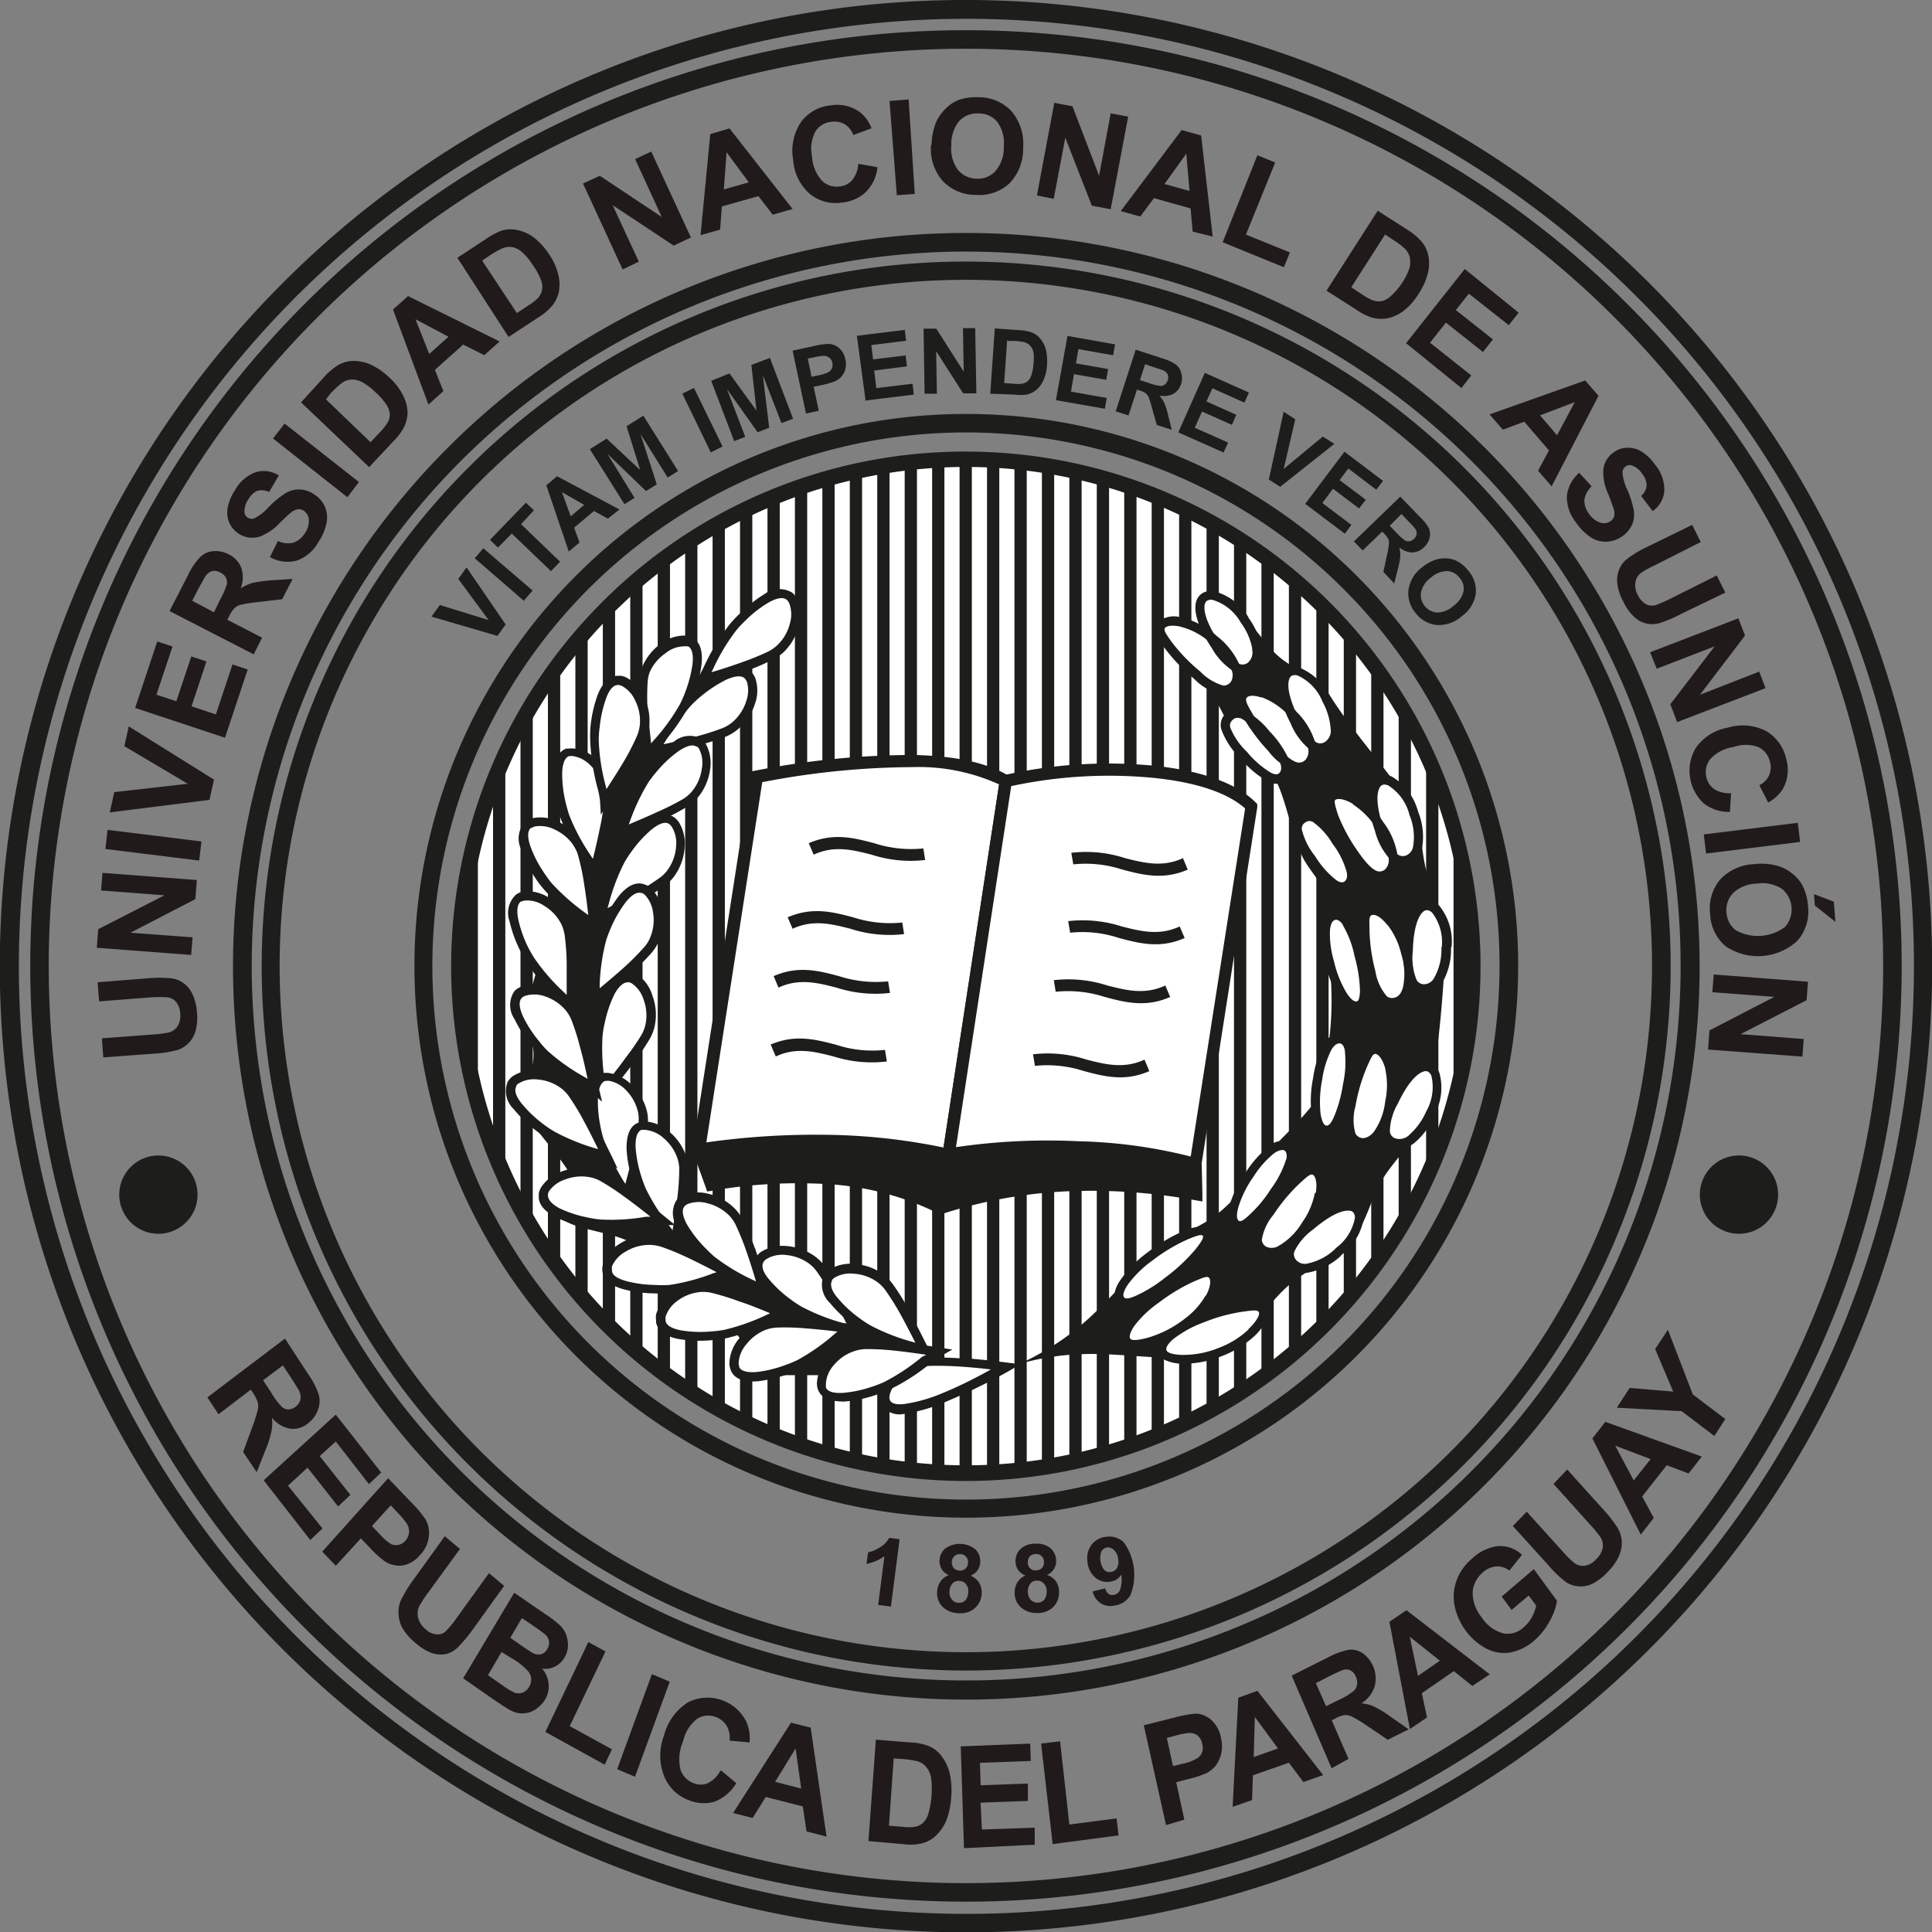 <svg xmlns="http://www.w3.org/2000/svg" xmlns:xlink="http://www.w3.org/1999/xlink" viewBox="0 0 166.85 166.85"><rect x="0" y="0" width="166.85" height="166.85" fill="#808080" stroke="none"/><defs><style>.cls-1{fill:none;clip-rule:evenodd;}.cls-2,.cls-5{fill:#1d1d1b;}.cls-3{fill:#fff;}.cls-3,.cls-5{fill-rule:evenodd;}.cls-4{clip-path:url(#clip-path);}.cls-6{fill:#201a1b;}</style><clipPath id="clip-path"><path class="cls-1" d="M83.42,39.65A43.78,43.78,0,1,1,39.65,83.42,43.78,43.78,0,0,1,83.42,39.65Z"/></clipPath></defs><g id="Camada_1" data-name="Camada 1"><path class="cls-2" d="M83.42,0a83.44,83.44,0,1,1-59,24.44A83.16,83.16,0,0,1,83.42,0Zm57.87,25.56a81.83,81.83,0,1,0,24,57.86,81.58,81.58,0,0,0-24-57.86Z"/><path class="cls-3" d="M83.42,39.65A43.78,43.78,0,1,1,39.65,83.42,43.78,43.78,0,0,1,83.42,39.65Z"/><g class="cls-4"><polygon class="cls-2" points="41.27 36.24 41.27 137.36 40.21 137.36 40.21 36.24 41.27 36.24 41.27 36.24"/><polygon class="cls-2" points="43.64 36.2 43.64 137.33 42.58 137.33 42.58 36.2 43.64 36.2 43.64 36.2"/><polygon class="cls-2" points="46.01 36.17 46.01 137.29 44.95 137.29 44.95 36.17 46.01 36.17 46.01 36.17"/><polygon class="cls-2" points="48.38 36.13 48.38 137.25 47.32 137.25 47.32 36.13 48.38 36.13 48.38 36.13"/><polygon class="cls-2" points="50.75 36.09 50.75 137.22 49.69 137.22 49.69 36.09 50.75 36.09 50.75 36.09"/><polygon class="cls-2" points="53.12 36.06 53.12 137.18 52.06 137.18 52.06 36.06 53.12 36.06 53.12 36.06"/><polygon class="cls-2" points="55.49 36.02 55.49 137.14 54.43 137.14 54.43 36.02 55.49 36.02 55.49 36.02"/><polygon class="cls-2" points="57.86 35.98 57.86 137.1 56.8 137.1 56.8 35.98 57.86 35.98 57.86 35.98"/><polygon class="cls-2" points="60.23 35.95 60.23 137.07 59.17 137.07 59.17 35.95 60.23 35.95 60.23 35.95"/><polygon class="cls-2" points="62.6 35.91 62.6 137.03 61.54 137.03 61.54 35.91 62.6 35.91 62.6 35.91"/><polygon class="cls-2" points="64.97 35.87 64.97 136.99 63.91 136.99 63.91 35.87 64.97 35.87 64.97 35.87"/><polygon class="cls-2" points="67.34 35.83 67.34 136.96 66.28 136.96 66.28 35.83 67.34 35.83 67.34 35.83"/><polygon class="cls-2" points="69.71 35.8 69.71 136.92 68.65 136.92 68.65 35.8 69.71 35.8 69.71 35.8"/><polygon class="cls-2" points="72.08 35.76 72.08 136.88 71.02 136.88 71.02 35.76 72.08 35.76 72.08 35.76"/><polygon class="cls-2" points="74.45 35.72 74.45 136.85 73.39 136.85 73.39 35.72 74.45 35.72 74.45 35.72"/><polygon class="cls-2" points="76.82 35.69 76.82 136.81 75.76 136.81 75.76 35.69 76.82 35.69 76.82 35.69"/><polygon class="cls-2" points="79.19 35.65 79.19 136.77 78.13 136.77 78.13 35.65 79.19 35.65 79.19 35.65"/><polygon class="cls-2" points="81.56 35.61 81.56 136.74 80.5 136.74 80.5 35.61 81.56 35.61 81.56 35.61"/><polygon class="cls-2" points="83.93 35.58 83.93 136.7 82.87 136.7 82.87 35.58 83.93 35.58 83.93 35.58"/><polygon class="cls-2" points="86.3 35.54 86.3 136.66 85.24 136.66 85.24 35.54 86.3 35.54 86.3 35.54"/><polygon class="cls-2" points="88.67 35.5 88.67 136.62 87.61 136.62 87.61 35.5 88.67 35.5 88.67 35.5"/><polygon class="cls-2" points="91.04 35.47 91.04 136.59 89.98 136.59 89.98 35.47 91.04 35.47 91.04 35.47"/><polygon class="cls-2" points="93.41 35.43 93.41 136.55 92.35 136.55 92.35 35.43 93.41 35.43 93.41 35.43"/><polygon class="cls-2" points="95.78 35.39 95.78 136.51 94.72 136.51 94.72 35.39 95.78 35.39 95.78 35.39"/><polygon class="cls-2" points="98.15 35.35 98.15 136.48 97.09 136.48 97.09 35.35 98.15 35.35 98.15 35.35"/><polygon class="cls-2" points="100.52 35.32 100.52 136.44 99.46 136.44 99.46 35.32 100.52 35.32 100.52 35.32"/><polygon class="cls-2" points="102.89 35.28 102.89 136.4 101.83 136.4 101.83 35.28 102.89 35.28 102.89 35.28"/><polygon class="cls-2" points="105.26 35.24 105.26 136.37 104.2 136.37 104.2 35.24 105.26 35.24 105.26 35.24"/><polygon class="cls-2" points="107.63 35.21 107.63 136.33 106.57 136.33 106.57 35.21 107.63 35.21 107.63 35.21"/><polygon class="cls-2" points="110 35.17 110 136.29 108.94 136.29 108.94 35.17 110 35.17 110 35.17"/><polygon class="cls-2" points="112.37 35.13 112.37 136.25 111.31 136.25 111.31 35.13 112.37 35.13 112.37 35.13"/><polygon class="cls-2" points="114.74 35.09 114.74 136.22 113.68 136.22 113.68 35.09 114.74 35.09 114.74 35.09"/><polygon class="cls-2" points="117.11 35.06 117.11 136.18 116.05 136.18 116.05 35.06 117.11 35.06 117.11 35.06"/><polygon class="cls-2" points="119.48 35.02 119.48 136.14 118.42 136.14 118.42 35.02 119.48 35.02 119.48 35.02"/><polygon class="cls-2" points="121.85 34.98 121.85 136.11 120.79 136.11 120.79 34.98 121.85 34.98 121.85 34.98"/><polygon class="cls-2" points="124.22 34.95 124.22 136.07 123.16 136.07 123.16 34.95 124.22 34.95 124.22 34.95"/><polygon class="cls-2" points="126.59 34.91 126.59 136.03 125.53 136.03 125.53 34.91 126.59 34.91 126.59 34.91"/></g><path class="cls-2" d="M83.42,39A44.45,44.45,0,1,1,52,52,44.26,44.26,0,0,1,83.42,39Zm30.49,13.95a43.11,43.11,0,1,0,12.63,30.48,43,43,0,0,0-12.63-30.48Z"/><path class="cls-5" d="M103.26,100.56l-1.56-7.11L83,85.23l-18,7.28-4.48,7.42.86,2.37c7.15-1.15,13.91-1,19.84,2a45,45,0,0,1,22-1.19l-.06-2.56Z"/><path class="cls-2" d="M102.73,100.64l-1.49-6.82L83,85.8,65.42,92.93,61.16,100l.63,1.72a43.68,43.68,0,0,1,10.07-.49,25.9,25.9,0,0,1,9.47,2.52,41.59,41.59,0,0,1,10.85-1.92,49.88,49.88,0,0,1,10.6.67l0-1.85Zm-.51-7.3,1.55,7.11-.51.11h.52l.06,2.56,0,.64-.63-.11a50,50,0,0,0-11-.77,41.19,41.19,0,0,0-10.79,1.94l-.2.07-.2-.1a24.68,24.68,0,0,0-9.26-2.51,43.26,43.26,0,0,0-10.26.55l-.43.07-.14-.41-.86-2.37L60,99.88l.13-.22,4.48-7.43.09-.15.16-.06,18-7.28.21-.08.2.09L101.91,93l.25.11.06.27Z"/><path class="cls-3" d="M86.86,67.46,81.92,99.74a58.46,58.46,0,0,0-21.58-.46q2.52-16.09,5-32.18,16-2.92,21.49.36Z"/><path class="cls-2" d="M87.38,67.54,82.44,99.82l-.08.56-.55-.13A51.23,51.23,0,0,0,71.13,99a66.71,66.71,0,0,0-10.71.77l-.71.11.11-.71,5-32.18.06-.37.37-.07A71.13,71.13,0,0,1,78.77,65.2q5.52.09,8.36,1.81l.3.18-.05.35ZM81.48,99.1l4.8-31.36a16.76,16.76,0,0,0-7.52-1.49,69.18,69.18,0,0,0-12.93,1.3L61,98.66A66.76,66.76,0,0,1,71.14,98,52.61,52.61,0,0,1,81.48,99.1Z"/><path class="cls-2" d="M69.82,72.83c2.12-.93,3.88-.49,5.71,0a10.29,10.29,0,0,0,4.21.44l.16,1a10.92,10.92,0,0,1-4.63-.46c-1.65-.42-3.24-.82-5,0l-.43-1Z"/><path class="cls-2" d="M68,79.23c2.12-.93,3.88-.49,5.71,0a10.29,10.29,0,0,0,4.21.44l.16,1a10.92,10.92,0,0,1-4.63-.46c-1.65-.42-3.24-.82-5,0l-.43-1Z"/><path class="cls-2" d="M66.79,84.31c2.12-.94,3.88-.49,5.7,0a10.3,10.3,0,0,0,4.21.44l.16,1a10.94,10.94,0,0,1-4.63-.46c-1.64-.42-3.23-.82-5,0l-.42-1Z"/><path class="cls-2" d="M66.51,90.23c2.12-.93,3.88-.48,5.71,0a10,10,0,0,0,4.21.44l.16,1A10.91,10.91,0,0,1,72,91.24c-1.65-.42-3.24-.83-5,0l-.43-1Z"/><path class="cls-3" d="M86.86,67.46,81.92,99.74c4.24-1,15.18-1.15,21.34.82,1.67-10.72,3.15-20.2,4.83-30.93-4.11-4-16.17-3.52-21.23-2.17Z"/><path class="cls-2" d="M87.33,67.89,82.56,99.07a54.68,54.68,0,0,1,10.57-.51,43.22,43.22,0,0,1,9.7,1.32l4.7-30.06c-1.69-1.51-4.66-2.31-7.9-2.64a40.15,40.15,0,0,0-12.3.71ZM81.4,99.66l4.94-32.28,0-.34.33-.09a41,41,0,0,1,13-.82h0c3.58.37,6.88,1.31,8.72,3.12l.19.19,0,.27-4.83,30.93-.1.61-.58-.18a39.58,39.58,0,0,0-10-1.46,49.5,49.5,0,0,0-11.06.64l-.76.17.12-.76Z"/><path class="cls-2" d="M101.08,86.09c-2.11.94-3.88.49-5.7,0a10.3,10.3,0,0,0-4.21-.44l-.16-1a10.94,10.94,0,0,1,4.63.46c1.64.42,3.23.82,5,0l.42,1Z"/><path class="cls-2" d="M102.33,81c-2.12.94-3.88.49-5.71,0a10.07,10.07,0,0,0-4.2-.45l-.17-1a11.06,11.06,0,0,1,4.63.46c1.65.42,3.24.82,5,0l.43,1Z"/><path class="cls-2" d="M102.6,75.09c-2.11.93-3.88.48-5.7,0a10.14,10.14,0,0,0-4.21-.44l-.17-1a10.81,10.81,0,0,1,4.64.46c1.64.41,3.23.82,5,0l.42,1Z"/><path class="cls-2" d="M99.29,92.49c-2.12.94-3.88.49-5.71,0a10.24,10.24,0,0,0-4.2-.44l-.17-1a10.9,10.9,0,0,1,4.63.46c1.65.42,3.24.82,5,0l.42,1Z"/><path class="cls-2" d="M83.42,35.75a47.66,47.66,0,1,1-33.71,14,47.53,47.53,0,0,1,33.71-14ZM116,50.84a46.08,46.08,0,1,0,13.5,32.58A45.91,45.91,0,0,0,116,50.84Z"/><path class="cls-2" d="M83.42,22.59a60.84,60.84,0,1,1-43,17.82,60.65,60.65,0,0,1,43-17.82Zm41.9,18.94a59.26,59.26,0,1,0,17.35,41.89,59.1,59.1,0,0,0-17.35-41.89Z"/><path class="cls-2" d="M43,54.93l-5.74-1.68.73-1,4.21,1.3L39.58,50l.71-1,3.38,4.93-.72,1Zm2.29-3L41,48.21l.74-.86L46,51l-.75.86Zm2.33-2.57L44.2,46.08,43,47.29l-.68-.67,3.1-3.21.69.66L45,45.27l3.37,3.24-.79.82ZM53.5,44l-1,.79-1.2-.66-1.72,1.44.47,1.28-.93.78-1.94-5.72.93-.78L53.5,44Zm-3-.37L48.53,42.5l.76,2.09,1.18-1Zm3.44-.07-3-4.77,1.45-.91,2.9,2.72-1.18-3.79,1.45-.91,3,4.78-.9.56-2.35-3.76,1.41,4.35-.93.58L52.46,39.2,54.8,43l-.89.56Zm7.48-4.42L58.93,34l1-.5,2.47,5.06-1,.5Zm2-1-2-5.25L63,32.25l2.33,3.21-.44-3.94,1.6-.61,2,5.25-1,.38L65.88,32.4l.55,4.54-1,.39L62.78,33.6l1.58,4.13-1,.38Zm6.2-2.36-1.17-5.5,1.78-.38a6.32,6.32,0,0,1,1.34-.2,1.46,1.46,0,0,1,.91.37A1.74,1.74,0,0,1,73,31a1.82,1.82,0,0,1,0,.9,1.53,1.53,0,0,1-.35.64,1.65,1.65,0,0,1-.52.38,6.9,6.9,0,0,1-1.14.33l-.72.15.44,2.08-1.11.23Zm.14-4.81.33,1.57.61-.13a3.23,3.23,0,0,0,.86-.28.72.72,0,0,0,.32-.8.7.7,0,0,0-.28-.45.74.74,0,0,0-.5-.15,4.43,4.43,0,0,0-.81.13l-.53.11Zm5,3.68L74,29l4.14-.51.11.94-3,.37.15,1.24,2.81-.34.11.94L75.5,32l.18,1.52,3.13-.38.11.94-4.25.52ZM79.85,34l-.09-5.62,1.1,0,2.37,3.72-.07-3.76,1.06,0,.1,5.63-1.14,0-2.33-3.64L80.91,34Zm6.06-5.64,2.07.15a3.87,3.87,0,0,1,1.06.18,1.82,1.82,0,0,1,.81.57,2.51,2.51,0,0,1,.48.95,4.6,4.6,0,0,1,.09,1.34,3.81,3.81,0,0,1-.26,1.18,2.43,2.43,0,0,1-.67.95,2.08,2.08,0,0,1-.83.4,3.49,3.49,0,0,1-1,0L85.52,34l.39-5.62Zm1.07,1-.26,3.72.84.06a2.91,2.91,0,0,0,.69,0,1,1,0,0,0,.48-.2,1.11,1.11,0,0,0,.33-.52,3.5,3.5,0,0,0,.19-1,3.39,3.39,0,0,0,0-1,1.23,1.23,0,0,0-.28-.56,1.1,1.1,0,0,0-.51-.31,5.76,5.76,0,0,0-.92-.11l-.51,0Zm4.21,5.2,1-5.55,4.11.73-.17.94-3-.53-.21,1.23,2.78.49-.17.93-2.78-.49-.26,1.51,3.09.55-.16.93-4.22-.74Zm5.15,1,1.74-5.36,2.28.74a4.27,4.27,0,0,1,1.2.55,1.29,1.29,0,0,1,.45.72,1.53,1.53,0,0,1,0,.92,1.52,1.52,0,0,1-.67.88,1.86,1.86,0,0,1-1.22.15,2.76,2.76,0,0,1,.43.64,5.91,5.91,0,0,1,.33,1.06l.32,1.26-1.3-.42-.4-1.42a9.6,9.6,0,0,0-.31-1,1,1,0,0,0-.26-.33,1.73,1.73,0,0,0-.52-.23l-.22-.08-.73,2.24-1.08-.35Zm2.09-2.74.8.26a4.42,4.42,0,0,0,1,.25.65.65,0,0,0,.38-.13.81.81,0,0,0,.24-.36.74.74,0,0,0,0-.49.7.7,0,0,0-.34-.34q-.12-.06-.78-.27l-.84-.28-.44,1.36Zm3.33,4.52,2.29-5.14,3.81,1.7-.39.87-2.77-1.24-.51,1.14,2.58,1.15-.38.87-2.58-1.15-.63,1.4,2.88,1.28-.39.86-3.91-1.74Zm7.82,4.06,1.28-5.84,1,.65-1,4.29,3.38-2.8,1,.63-4.68,3.71-1-.64Zm3.14,2.11,3.39-4.5,3.33,2.52-.58.76-2.42-1.83-.75,1,2.26,1.7-.58.75-2.25-1.7-.92,1.23,2.51,1.89-.57.76-3.42-2.58Zm4.16,3.29,4.05-3.91,1.66,1.72a4.46,4.46,0,0,1,.81,1,1.37,1.37,0,0,1,.06.85,1.58,1.58,0,0,1-.47.79,1.5,1.5,0,0,1-1,.46,1.75,1.75,0,0,1-1.14-.44,3.06,3.06,0,0,1,.08.77,6,6,0,0,1-.21,1.1l-.31,1.25-.94-1,.31-1.45a6.4,6.4,0,0,0,.17-1,.89.89,0,0,0-.06-.41,2.16,2.16,0,0,0-.36-.46l-.16-.16-1.69,1.63-.79-.82ZM120,45.38l.58.61a5.16,5.16,0,0,0,.76.69.67.67,0,0,0,.39.06.69.69,0,0,0,.39-.21.64.64,0,0,0,.08-.89,6.82,6.82,0,0,0-.56-.61l-.61-.64-1,1Zm2.8,3.63a3.48,3.48,0,0,1,1.28-.7,2.63,2.63,0,0,1,.93-.08,2.28,2.28,0,0,1,.85.24,3.06,3.06,0,0,1,.94.81,2.62,2.62,0,0,1,.65,2,2.91,2.91,0,0,1-1.2,1.93,3,3,0,0,1-2.12.77A2.62,2.62,0,0,1,122.3,53a2.67,2.67,0,0,1-.67-2A2.93,2.93,0,0,1,122.81,49Zm.76.89a2.11,2.11,0,0,0-.84,1.26,1.52,1.52,0,0,0,1.4,1.74,2.17,2.17,0,0,0,1.42-.59,2.1,2.1,0,0,0,.85-1.24,1.4,1.4,0,0,0-.34-1.17,1.43,1.43,0,0,0-1.09-.58,2.13,2.13,0,0,0-1.4.58Z"/><path class="cls-2" d="M83.42,20.12A63.33,63.33,0,1,1,38.67,38.67,63.08,63.08,0,0,1,83.42,20.12Zm43.64,19.67a61.7,61.7,0,1,0,18.08,43.63,61.53,61.53,0,0,0-18.08-43.63Z"/><path class="cls-2" d="M83.42,2.61A80.81,80.81,0,1,1,26.28,26.28,80.6,80.6,0,0,1,83.42,2.61Zm56,24.79a79.21,79.21,0,1,0,23.21,56,79,79,0,0,0-23.21-56Z"/><path class="cls-5" d="M86.86,118a42,42,0,0,0-6.6-.45,3.44,3.44,0,0,0-.45.05,10.07,10.07,0,0,1,1.2-.89l-1.22-.19a37.2,37.2,0,0,0-3-5.38c-1.38-1.92-4.43-2-5.24-.88a.54.54,0,0,0-.1.16c-.2-.32-.39-.6-.58-.87-1.38-1.91-4.43-2-5.25-.87-1.07,1.43,2.47,4,3.4,4.52a18,18,0,0,0,3.54,1.4,34.65,34.65,0,0,0-5.45-.38c-2.36.09-4.09,2.6-3.63,3.89.6,1.68,4.7.15,5.65-.34a27.85,27.85,0,0,0,4.11-3,6.9,6.9,0,0,1,.7.26c-.29-.58-.55-1.11-.8-1.59a12.49,12.49,0,0,0,1.81,1.31,23.45,23.45,0,0,0,4.46,1.69,30.38,30.38,0,0,0-4.67-.4c-2.36,0-4.15,2.5-3.72,3.79.56,1.7,4.7.27,5.65-.19l.1,0c-.66,1.1-.44,2.18,1.32,2,2.66-.25,7.65-3,8.78-3.63ZM52.6,68.52a34.21,34.21,0,0,0,2.79-4.78,3.66,3.66,0,0,0,.27-.91c.06.7.14,1.49.24,2.39a21.16,21.16,0,0,1,1.37-1.68,11.56,11.56,0,0,1-.85,1.32c.7-.14,1.33-.28,1.9-.41a12.06,12.06,0,0,0-2.67,2.76A35.26,35.26,0,0,0,53.44,72a39.22,39.22,0,0,0,5.72-2.67c2-1.25,2.28-4.28,1.25-5.17A.85.85,0,0,0,60.2,64a22.28,22.28,0,0,0,2.32-.74c2.2-.86,3-3.8,2.15-4.86-1.12-1.39-4.49,1.39-5.22,2.17A6,6,0,0,0,59,61v0c.51-.94,2.11-5,.44-5.65-1.27-.48-3.81,1.2-3.95,3.56a17.72,17.72,0,0,0,0,2.18c-.36-1.25-1.21-2.24-2-2.33-1.77-.21-2.22,4.15-2.2,5.21A14.65,14.65,0,0,0,51.52,66a2.76,2.76,0,0,0-2.35-1.11c-1.74.4-.72,4.65-.35,5.65a37,37,0,0,0,2.54,4.61A39.61,39.61,0,0,0,52.59,69a3.85,3.85,0,0,0,0-.48ZM51.31,80a39.29,39.29,0,0,0-1-6.23c-.64-2.28-3.49-3.37-4.63-2.62-1.5,1,1,4.6,1.64,5.41a36.25,36.25,0,0,0,4,3.44Zm-2,7a39,39,0,0,0-.17-6.31c-.33-2.34-3-3.8-4.24-3.21-1.61.77.33,4.69.92,5.58A36.32,36.32,0,0,0,49.32,87Zm2,7A38.5,38.5,0,0,0,49.73,88c-.86-2.2-3.8-3-4.86-2.16C43.47,86.93,46.26,90.3,47,91a34.68,34.68,0,0,0,4.28,3,9.77,9.77,0,0,0,.31,4.22,30.17,30.17,0,0,0-2.17-3.82c-1.36-1.94-4.4-2-5.24-.95-1.08,1.42,2.43,4,3.35,4.57a28.28,28.28,0,0,0,4.68,1.83,33.71,33.71,0,0,0,1.67,3,21.89,21.89,0,0,0-1.86-1.19c-2.07-1.16-4.85.08-5.13,1.42-.37,1.75,3.93,2.58,5,2.66a25.38,25.38,0,0,0,4.94-.38c.64.9,1.22,1.58,1.43,2q.21-1.2.36-2.16a10.41,10.41,0,0,0,2.78,3.65A34.92,34.92,0,0,0,66,111.53a38,38,0,0,0-2.08-6c-1-2.13-4-2.71-5-1.77v0a24.1,24.1,0,0,0,.21-2.73c0-2.25-2.19-4-3.52-3.85v-.08a4.17,4.17,0,0,0-2.38-4,29.5,29.5,0,0,0,2.59-3.59c1.19-2,0-4.84-1.32-5.15-1.75-.4-2.66,3.88-2.76,4.94a17.76,17.76,0,0,0,.16,3.85,1.55,1.55,0,0,0-.51.86Zm5.14,10.76c-.87-.69-1.61-1.26-2.25-1.72.21-.77.4-1.46.56-2.08a12.19,12.19,0,0,0,.64,2,13,13,0,0,0,1,1.85ZM62.93,110a38.93,38.93,0,0,0-5.71-2.67c-2.24-.75-4.75,1-4.77,2.35,0,1.78,4.35,1.8,5.4,1.68A34.53,34.53,0,0,0,62.93,110Zm4.57,3.44a38.7,38.7,0,0,0-5.93-2.17c-2.29-.55-4.64,1.4-4.54,2.76.12,1.79,4.49,1.42,5.53,1.21a36.18,36.18,0,0,0,4.94-1.8ZM51.26,86.3a38.84,38.84,0,0,0,4.67-4.24c1.41-1.62,1-4.23,0-5.1.48-.3.89-.57,1.26-.85,1.9-1.4,1.92-4.45.82-5.25-1.45-1-4,2.52-4.48,3.45a35.26,35.26,0,0,0-1.81,4.94q.76-.37,1.41-.72A13.11,13.11,0,0,0,52,81.09a34.65,34.65,0,0,0-.7,5.21Zm9.35-27.58a37.81,37.81,0,0,0,5.94-2.12c2.12-1.05,2.67-4,1.73-5-1.24-1.29-4.36,1.78-5,2.61a35.5,35.5,0,0,0-2.65,4.54Z"/><path class="cls-5" d="M64.67,55l-4,6.45-3.49,6.5q-1.59,6.77-3.17,13.55,0,4-.11,8c-.12,2.25-.23,4.51-.35,6.76l3.19,6.06,5.47,5.16L68.44,110l10,3.79q1.62,2.91,3.25,5.82l-10.57-.85H66.22l-4-5.49-5.65-1.9c.56-6-7.1-4.11-8.63-6.74-.71-.76,1.88-1.27,1.71-2.19-.37-2-4.44-5.5-4.51-7.18,0-2.52,2.11-3.29,0-7.17.55-2.15,1.1-3.76,1.65-5.91l1.44-6.71L50.39,70,53.51,64s2.79-3.63,4.35-3.71S64.67,55,64.67,55Z"/><path class="cls-3" d="M86.86,118a42,42,0,0,0-6.6-.45c-3.28.13-5.54,4.41-2.18,4.08,2.66-.25,7.65-3,8.78-3.63Z"/><path class="cls-2" d="M85.59,118.27c-1-.12-1.9-.2-2.69-.25-1.07-.07-1.93-.08-2.62-.06a4.1,4.1,0,0,0-3.18,1.87,2.09,2.09,0,0,0-.28.73.62.62,0,0,0,.08.44h0c.15.21.51.32,1.14.26a13.51,13.51,0,0,0,3.48-1c1.51-.62,3-1.4,4.07-2Zm-2.64-1c1.09.07,2.39.2,4,.4l1.17.15-1,.59A52.7,52.7,0,0,1,81.82,121a14.51,14.51,0,0,1-3.71,1.1,1.92,1.92,0,0,1-1.86-.59h0a1.37,1.37,0,0,1-.21-1,2.62,2.62,0,0,1,.39-1,4.9,4.9,0,0,1,3.82-2.26,26.23,26.23,0,0,1,2.7.06Z"/><path class="cls-3" d="M60.61,58.73a38.63,38.63,0,0,0,5.94-2.13c2.12-1.05,2.67-4,1.73-5-1.24-1.29-4.36,1.78-5,2.61a34.74,34.74,0,0,0-2.65,4.55Z"/><path class="cls-2" d="M61.43,58.06c1.07-.32,1.94-.61,2.66-.87a22.54,22.54,0,0,0,2.29-.94,3.36,3.36,0,0,0,.78-.56,3.87,3.87,0,0,0,1.07-1.9,2.68,2.68,0,0,0-.08-1.71,1,1,0,0,0-.16-.24h0l-.06-.05c-.34-.27-.91-.11-1.53.23a9.94,9.94,0,0,0-2,1.55h0a9,9,0,0,0-.81.86,17.5,17.5,0,0,0-2,3.33l-.15.3Zm2.93-.13c-1,.35-2.15.73-3.64,1.17l-1.13.34.7-.95a8.37,8.37,0,0,0,.58-1.08A18.62,18.62,0,0,1,63,53.94a9.21,9.21,0,0,1,.88-.94h0A11.45,11.45,0,0,1,66,51.32a2.15,2.15,0,0,1,2.4-.15h0a.86.86,0,0,1,.14.13h0a1.91,1.91,0,0,1,.29.43A3.41,3.41,0,0,1,69,54a4.84,4.84,0,0,1-1.29,2.29,3.9,3.9,0,0,1-1,.69,20,20,0,0,1-2.36,1Z"/><path class="cls-3" d="M56.42,64.86a39.12,39.12,0,0,0,6.1-1.6c2.2-.86,3-3.8,2.15-4.86-1.12-1.39-4.49,1.39-5.22,2.17a34.25,34.25,0,0,0-3,4.29Z"/><path class="cls-2" d="M57.29,64.28c1.07-.24,2-.44,2.73-.65a20.89,20.89,0,0,0,2.35-.74,3,3,0,0,0,.83-.48,3.92,3.92,0,0,0,1.23-1.81,2.76,2.76,0,0,0,.08-1.71h0a1.38,1.38,0,0,0-.14-.24l-.06-.07c-.31-.29-.9-.18-1.55.1a11.38,11.38,0,0,0-3,2.16A18,18,0,0,0,57.47,64l-.18.29Zm2.93.12c-1,.26-2.18.53-3.73.85l-1.15.24.78-.89a9,9,0,0,0,.67-1,18.59,18.59,0,0,1,2.37-3.29,11.41,11.41,0,0,1,1-.85A10.49,10.49,0,0,1,62.45,58a2.13,2.13,0,0,1,2.4,0,.86.86,0,0,1,.13.14h0a1.48,1.48,0,0,1,.26.46h0a3.4,3.4,0,0,1-.06,2.24A4.61,4.61,0,0,1,63.7,63a4,4,0,0,1-1,.61,23.23,23.23,0,0,1-2.44.77Z"/><path class="cls-3" d="M55.9,65.22a38.61,38.61,0,0,1-.37-6.3c.14-2.36,2.68-4,3.95-3.56,1.67.64.07,4.71-.44,5.65a35.45,35.45,0,0,1-3.14,4.21Z"/><path class="cls-2" d="M55.5,65.26c-.17-1.55-.28-2.78-.34-3.8a20.16,20.16,0,0,1,0-2.56,3.76,3.76,0,0,1,.25-1.17A4.7,4.7,0,0,1,57,55.64h0a3.39,3.39,0,0,1,2.11-.75,1.71,1.71,0,0,1,.51.1h0l.18.08c.72.39.89,1.28.79,2.28A11,11,0,0,1,59.91,60a10.69,10.69,0,0,1-.52,1.17A18.37,18.37,0,0,1,57,64.47a9,9,0,0,0-.76,1l-.61,1-.13-1.18ZM56,61.41c0,.78.12,1.7.23,2.8L56.4,64a17.17,17.17,0,0,0,2.29-3.13,8.25,8.25,0,0,0,.48-1.08,10.68,10.68,0,0,0,.64-2.47c.07-.7,0-1.3-.39-1.5l-.08,0h0a.76.76,0,0,0-.27,0,2.56,2.56,0,0,0-1.6.6h0A3.87,3.87,0,0,0,56.13,58a2.92,2.92,0,0,0-.2.93,20.68,20.68,0,0,0,0,2.47Z"/><path class="cls-3" d="M53.44,72a39.22,39.22,0,0,0,5.72-2.67c2-1.25,2.28-4.28,1.25-5.17-1.36-1.17-4.17,2.18-4.76,3.07A35.26,35.26,0,0,0,53.44,72Z"/><path class="cls-2" d="M54.2,71.24c1-.42,1.87-.79,2.57-1.12A21.94,21.94,0,0,0,59,69a3.38,3.38,0,0,0,.73-.62,3.87,3.87,0,0,0,.88-2,2.66,2.66,0,0,0-.23-1.7.91.91,0,0,0-.18-.21h0l-.07,0h0c-.36-.23-.92,0-1.5.38a10,10,0,0,0-1.87,1.73c-.33.38-.59.73-.73.93a17.73,17.73,0,0,0-1.66,3.51l-.12.31Zm2.9-.4c-.93.44-2.06.92-3.51,1.51l-1.1.44.61-1a8.38,8.38,0,0,0,.48-1.13A18.13,18.13,0,0,1,55.32,67a12.39,12.39,0,0,1,.79-1,11.36,11.36,0,0,1,2-1.87,2.14,2.14,0,0,1,2.37-.38h0a.79.79,0,0,1,.15.12h0a1.47,1.47,0,0,1,.34.4,3.5,3.5,0,0,1,.35,2.22,4.77,4.77,0,0,1-1.07,2.4,3.8,3.8,0,0,1-.91.78,23.76,23.76,0,0,1-2.27,1.2Z"/><path class="cls-3" d="M51.71,79.25a37.93,37.93,0,0,0,5.47-3.14c1.9-1.4,1.92-4.45.82-5.25-1.45-1-4,2.52-4.48,3.45a35.26,35.26,0,0,0-1.81,4.94Z"/><path class="cls-2" d="M52.4,78.46c1-.51,1.8-.95,2.47-1.33h0A21.28,21.28,0,0,0,57,75.79h0a2.88,2.88,0,0,0,.67-.68,3.89,3.89,0,0,0,.72-2.06A2.63,2.63,0,0,0,58,71.38h0a.91.91,0,0,0-.19-.2h0l-.07-.05h0c-.37-.2-.91.06-1.46.5a10.16,10.16,0,0,0-1.72,1.88,9.86,9.86,0,0,0-.65,1h0a18.13,18.13,0,0,0-1.36,3.63l-.1.33Zm2.86-.65c-.89.52-2,1.09-3.37,1.8l-1.06.53.52-1.06a8.68,8.68,0,0,0,.38-1.16,18.77,18.77,0,0,1,1.44-3.79h0a9.56,9.56,0,0,1,.7-1.07,11.15,11.15,0,0,1,1.86-2,2.15,2.15,0,0,1,2.34-.57h0l.16.1h0a1.85,1.85,0,0,1,.37.37h0a3.52,3.52,0,0,1,.53,2.18,4.8,4.8,0,0,1-.87,2.49,3.76,3.76,0,0,1-.84.85h0a23.12,23.12,0,0,1-2.16,1.38Z"/><path class="cls-3" d="M51.26,86.3a38.84,38.84,0,0,0,4.67-4.24c1.56-1.78.92-4.76-.33-5.31C54,76,52.26,80.07,52,81.09a34.65,34.65,0,0,0-.7,5.21Z"/><path class="cls-2" d="M51.76,85.37c.85-.7,1.54-1.29,2.13-1.82a21.68,21.68,0,0,0,1.74-1.75,2.77,2.77,0,0,0,.51-.81,3.91,3.91,0,0,0,.26-2.17,2.68,2.68,0,0,0-.72-1.55h0a.79.79,0,0,0-.24-.15h0a.11.11,0,0,0-.08,0h0c-.41-.12-.88.25-1.32.79a10.93,10.93,0,0,0-1.28,2.21c-.2.47-.35.88-.42,1.11A17.76,17.76,0,0,0,51.79,85l0,.33Zm2.66-1.24c-.75.68-1.69,1.48-2.91,2.48l-.92.75.28-1.15A9.62,9.62,0,0,0,51,85a17.88,17.88,0,0,1,.58-4,12,12,0,0,1,.46-1.2,10.88,10.88,0,0,1,1.38-2.39c.63-.78,1.37-1.29,2.16-1.06h0l.18.06h0a1.6,1.6,0,0,1,.44.29h0a3.36,3.36,0,0,1,1,2,4.76,4.76,0,0,1-.31,2.61,4,4,0,0,1-.64,1,21.93,21.93,0,0,1-1.81,1.81Z"/><path class="cls-3" d="M52,94.59a38.74,38.74,0,0,0,3.79-5c1.19-2,0-4.84-1.32-5.15-1.75-.4-2.66,3.88-2.76,4.94A35.07,35.07,0,0,0,52,94.59Z"/><path class="cls-2" d="M52.29,93.58C53,92.73,53.57,92,54,91.39a21.43,21.43,0,0,0,1.39-2,3.24,3.24,0,0,0,.35-.89,3.92,3.92,0,0,0-.16-2.18,2.61,2.61,0,0,0-1-1.38h0a.81.81,0,0,0-.26-.11l-.09,0c-.42,0-.82.41-1.15,1a10.27,10.27,0,0,0-.83,2.41,9,9,0,0,0-.21,1.17,17.88,17.88,0,0,0,.18,3.88l0,.33Zm2.37-1.72c-.61.82-1.38,1.78-2.39,3l-.76.91.06-1.18a7.44,7.44,0,0,0-.11-1.22,18.81,18.81,0,0,1-.17-4A10,10,0,0,1,51.51,88a10.81,10.81,0,0,1,.91-2.61c.47-.88,1.1-1.52,1.91-1.44a.58.58,0,0,1,.19,0,1.72,1.72,0,0,1,.49.19h0A3.41,3.41,0,0,1,56.35,86a4.72,4.72,0,0,1,.19,2.62,3.84,3.84,0,0,1-.44,1.12,21.74,21.74,0,0,1-1.44,2.12Z"/><path class="cls-3" d="M54.15,103.32a40.08,40.08,0,0,0,1.4-6.15c.25-2.35-2-4.43-3.32-4.16-1.75.35-.84,4.63-.49,5.64a33.2,33.2,0,0,0,2.41,4.67Z"/><path class="cls-2" d="M54,102.27c.29-1.07.52-2,.69-2.71a20.37,20.37,0,0,0,.43-2.43,3.07,3.07,0,0,0,0-1,3.94,3.94,0,0,0-1-1.92,2.68,2.68,0,0,0-1.48-.86.93.93,0,0,0-.29,0h0l-.08,0h0c-.41.14-.58.71-.63,1.41a10.68,10.68,0,0,0,.22,2.54,9.78,9.78,0,0,0,.29,1.15A18.3,18.3,0,0,0,53.85,102l.18.28Zm1.46-2.54c-.22,1-.54,2.2-1,3.7l-.33,1.14-.42-1.11a9.2,9.2,0,0,0-.6-1.06,19.26,19.26,0,0,1-1.82-3.62,11.23,11.23,0,0,1-.31-1.25,10.84,10.84,0,0,1-.24-2.75c.07-1,.39-1.84,1.16-2.11h0l.19,0h0a1.79,1.79,0,0,1,.52,0,3.49,3.49,0,0,1,2,1.09A4.71,4.71,0,0,1,55.88,96h0a3.92,3.92,0,0,1,.06,1.19,22,22,0,0,1-.45,2.52Z"/><path class="cls-3" d="M58.29,107.36a39.5,39.5,0,0,0,.77-6.26c0-2.37-2.41-4.21-3.72-3.81-1.71.53-.37,4.69.08,5.66a35.33,35.33,0,0,0,2.87,4.41Z"/><path class="cls-2" d="M58.07,106.32c.18-1.08.32-2,.41-2.76a20.87,20.87,0,0,0,.18-2.47,3,3,0,0,0-.14-1,3.92,3.92,0,0,0-1.22-1.81,2.73,2.73,0,0,0-1.56-.7.82.82,0,0,0-.28,0l-.08,0c-.39.18-.51.77-.49,1.47a10.44,10.44,0,0,0,.48,2.5h0a10.88,10.88,0,0,0,.41,1.12,18.22,18.22,0,0,0,2.08,3.27h0l.2.26Zm1.2-2.67c-.13,1-.32,2.23-.59,3.78l-.21,1.17-.53-1.06a9.19,9.19,0,0,0-.71-1h0a18.55,18.55,0,0,1-2.17-3.41,11.39,11.39,0,0,1-.44-1.22h0a10.49,10.49,0,0,1-.51-2.71c0-1,.19-1.86.93-2.21l.18-.06a1.82,1.82,0,0,1,.52-.08,3.46,3.46,0,0,1,2.06.89,4.67,4.67,0,0,1,1.48,2.18,3.85,3.85,0,0,1,.17,1.19,21.65,21.65,0,0,1-.18,2.55Z"/><path class="cls-3" d="M66,111.53a39.05,39.05,0,0,0-2.08-6c-1-2.13-4-2.71-5-1.77-1.3,1.23,1.75,4.37,2.57,5A34.92,34.92,0,0,0,66,111.53Z"/><path class="cls-2" d="M65.3,110.71c-.31-1.06-.59-1.93-.85-2.67a22.75,22.75,0,0,0-.93-2.29A3.35,3.35,0,0,0,63,105a4,4,0,0,0-1.9-1.08,2.69,2.69,0,0,0-1.71.06,1,1,0,0,0-.24.16l-.05.06h0c-.26.33-.11.91.22,1.53a10.4,10.4,0,0,0,1.54,2c.36.37.67.66.85.81a17.46,17.46,0,0,0,3.32,2l.3.15Zm-.1-2.93c.33,1,.7,2.14,1.14,3.65l.33,1.13-1-.71a10.12,10.12,0,0,0-1.07-.59,18.26,18.26,0,0,1-3.46-2.1,9.7,9.7,0,0,1-.93-.89,10.83,10.83,0,0,1-1.66-2.21,2.13,2.13,0,0,1-.14-2.39l.13-.15a2,2,0,0,1,.44-.29,3.47,3.47,0,0,1,2.24-.12,4.73,4.73,0,0,1,2.28,1.31,3.9,3.9,0,0,1,.69,1,23.43,23.43,0,0,1,1,2.37Z"/><path class="cls-3" d="M73.93,115.08a41.21,41.21,0,0,0-3.07-5.51c-1.38-1.91-4.43-2-5.25-.87-1.07,1.43,2.47,4,3.4,4.52a33.86,33.86,0,0,0,4.92,1.86Z"/><path class="cls-2" d="M73.14,114.38c-.49-1-.92-1.8-1.3-2.48a20.91,20.91,0,0,0-1.3-2.09,3.18,3.18,0,0,0-.68-.69,4,4,0,0,0-2-.74,2.66,2.66,0,0,0-1.68.36.73.73,0,0,0-.2.19h0l-.05.07h0c-.21.38,0,.92.48,1.48a10.47,10.47,0,0,0,1.86,1.73,8.75,8.75,0,0,0,1,.66,17.52,17.52,0,0,0,3.62,1.41l.32.1Zm-.61-2.86c.5.88,1.06,2,1.75,3.39L74.8,116l-1-.54a8.1,8.1,0,0,0-1.16-.4,18.11,18.11,0,0,1-3.77-1.48,10.09,10.09,0,0,1-1.07-.71,10.83,10.83,0,0,1-2-1.89c-.62-.79-.95-1.62-.55-2.34l.1-.16h0a1.67,1.67,0,0,1,.38-.37,3.49,3.49,0,0,1,2.19-.5,4.78,4.78,0,0,1,2.47.9,4,4,0,0,1,.85.85,22.86,22.86,0,0,1,1.35,2.18Z"/><path class="cls-3" d="M79.85,116.67a37.87,37.87,0,0,0-3.07-5.51c-1.38-1.92-4.43-2-5.24-.88-1.07,1.43,2.47,4,3.4,4.52a36,36,0,0,0,4.91,1.87Z"/><path class="cls-2" d="M79.07,116c-.5-1-.92-1.8-1.3-2.49a22.76,22.76,0,0,0-1.31-2.09,2.89,2.89,0,0,0-.67-.68h0a3.86,3.86,0,0,0-2.06-.74,2.62,2.62,0,0,0-1.67.35,1,1,0,0,0-.21.2h0l0,.06h0c-.2.37,0,.91.48,1.47a10.25,10.25,0,0,0,1.87,1.74,9.85,9.85,0,0,0,1,.66,18,18,0,0,0,3.61,1.41l.33.1Zm-.61-2.87c.49.89,1.06,2,1.75,3.39l.52,1.07L79.67,117a8.63,8.63,0,0,0-1.15-.39,19.13,19.13,0,0,1-3.78-1.48,11.77,11.77,0,0,1-1.07-.72,11.15,11.15,0,0,1-2-1.89,2.16,2.16,0,0,1-.55-2.34l.11-.16h0a1.64,1.64,0,0,1,.38-.36,3.39,3.39,0,0,1,2.18-.5,4.68,4.68,0,0,1,2.48.89h0a4,4,0,0,1,.84.86,21.24,21.24,0,0,1,1.36,2.17Z"/><path class="cls-3" d="M81,116.73a38.87,38.87,0,0,0-6.28-.64c-2.36,0-4.15,2.5-3.72,3.79.56,1.7,4.7.27,5.65-.19a36.52,36.52,0,0,0,4.35-3Z"/><path class="cls-2" d="M80,117c-1.09-.16-2-.28-2.78-.36a21.62,21.62,0,0,0-2.47-.13,3.39,3.39,0,0,0-.95.17A3.83,3.83,0,0,0,72,117.91a2.57,2.57,0,0,0-.67,1.57h0a1.26,1.26,0,0,0,0,.28h0l0,.08h0c.18.39.77.49,1.48.45a10.42,10.42,0,0,0,2.49-.53,8.73,8.73,0,0,0,1.1-.43h0a17.86,17.86,0,0,0,3.23-2.15L80,117Zm-2.71-1.14c1,.1,2.23.26,3.79.51l1.17.18-1,.56a7.73,7.73,0,0,0-1,.72A18,18,0,0,1,76.84,120h0a10.41,10.41,0,0,1-1.2.47,11.27,11.27,0,0,1-2.7.57c-1,0-1.87-.16-2.23-.89h0a.89.89,0,0,1-.08-.17h0a1.77,1.77,0,0,1-.08-.52h0a3.48,3.48,0,0,1,.84-2.08,4.78,4.78,0,0,1,2.16-1.52,4.11,4.11,0,0,1,1.18-.2,20.78,20.78,0,0,1,2.55.14Z"/><path class="cls-3" d="M73.39,114.72a39.7,39.7,0,0,0-6.29-.48c-2.36.09-4.09,2.6-3.63,3.89.6,1.68,4.7.15,5.65-.34a36.12,36.12,0,0,0,4.27-3.07Z"/><path class="cls-2" d="M72.37,115c-1.09-.13-2-.22-2.79-.28a19.91,19.91,0,0,0-2.47-.07,3.33,3.33,0,0,0-.94.18,4,4,0,0,0-1.75,1.31,2.65,2.65,0,0,0-.63,1.59.81.81,0,0,0,.05.27h0l0,.07h0c.19.38.79.47,1.49.42a10.33,10.33,0,0,0,2.48-.6,9.46,9.46,0,0,0,1.09-.45,18,18,0,0,0,3.17-2.23l.26-.22Zm-2.73-1.07c1,.07,2.23.21,3.8.41l1.17.15-1,.59a8.24,8.24,0,0,0-1,.75,18.74,18.74,0,0,1-3.32,2.32,9,9,0,0,1-1.18.5,11.74,11.74,0,0,1-2.69.64c-1,.08-1.88-.11-2.26-.84h0a1.34,1.34,0,0,1-.07-.18h0a1.72,1.72,0,0,1-.1-.52,3.46,3.46,0,0,1,.79-2.09,4.7,4.7,0,0,1,2.12-1.57,3.49,3.49,0,0,1,1.18-.23,21.13,21.13,0,0,1,2.55.07Z"/><path class="cls-3" d="M67.5,113.41a38.7,38.7,0,0,0-5.93-2.17c-2.29-.55-4.64,1.4-4.54,2.76.12,1.79,4.49,1.42,5.53,1.21a36.18,36.18,0,0,0,4.94-1.8Z"/><path class="cls-2" d="M66.45,113.39c-1-.42-1.87-.76-2.61-1a21.89,21.89,0,0,0-2.36-.73,3.12,3.12,0,0,0-1-.08,3.89,3.89,0,0,0-2,.78,2.69,2.69,0,0,0-1,1.36h0a1.5,1.5,0,0,0,0,.29.22.22,0,0,1,0,.08h0c.09.42.64.67,1.33.8a10,10,0,0,0,2.55.1,10.39,10.39,0,0,0,1.17-.14,18.12,18.12,0,0,0,3.66-1.29l.31-.14Zm-2.34-1.77c1,.35,2.1.81,3.54,1.42l1.09.47-1.15.28a8.91,8.91,0,0,0-1.13.46,18.41,18.41,0,0,1-3.82,1.34,9.91,9.91,0,0,1-1.28.16,11.2,11.2,0,0,1-2.76-.11c-1-.2-1.77-.61-1.94-1.42h0l0-.19a1.87,1.87,0,0,1,0-.52h0A3.44,3.44,0,0,1,58,111.7a4.8,4.8,0,0,1,2.46-.94,3.8,3.8,0,0,1,1.2.1,22.87,22.87,0,0,1,2.44.76Z"/><path class="cls-3" d="M62.93,110a38.45,38.45,0,0,0-5.71-2.67c-2.24-.75-4.75,1-4.77,2.35,0,1.78,4.35,1.8,5.4,1.68A34.53,34.53,0,0,0,62.93,110Z"/><path class="cls-2" d="M61.89,109.87c-1-.52-1.8-.93-2.51-1.26a22.44,22.44,0,0,0-2.28-.94,3.57,3.57,0,0,0-1-.16,3.93,3.93,0,0,0-2.1.6,2.66,2.66,0,0,0-1.15,1.26,1,1,0,0,0,0,.28h0v.08c0,.43.57.72,1.25.91a10.38,10.38,0,0,0,2.52.33,9.45,9.45,0,0,0,1.19,0,17.44,17.44,0,0,0,3.76-1l.32-.1Zm-2.18-2c.93.43,2,1,3.41,1.74l1,.56-1.17.18a8.09,8.09,0,0,0-1.17.35,18.32,18.32,0,0,1-3.92,1,11,11,0,0,1-1.29,0,11.25,11.25,0,0,1-2.73-.36c-1-.28-1.72-.76-1.82-1.58a1.2,1.2,0,0,1,0-.19h0a1.58,1.58,0,0,1,.09-.52,3.39,3.39,0,0,1,1.48-1.68,4.79,4.79,0,0,1,2.53-.72,4.07,4.07,0,0,1,1.19.2,24,24,0,0,1,2.36,1Z"/><path class="cls-3" d="M57.17,105.36a38.78,38.78,0,0,0-5.12-3.69c-2.06-1.16-4.84.08-5.12,1.42-.37,1.75,3.93,2.58,5,2.66a35.12,35.12,0,0,0,5.25-.39Z"/><path class="cls-2" d="M56.16,105.06c-.87-.69-1.6-1.25-2.23-1.7A20.79,20.79,0,0,0,51.86,102a3.06,3.06,0,0,0-.9-.33h0a3.88,3.88,0,0,0-2.17.2h0a2.65,2.65,0,0,0-1.37,1h0a.74.74,0,0,0-.1.27h0a.25.25,0,0,0,0,.08h0c0,.43.42.82,1,1.13a10.23,10.23,0,0,0,2.42.79,7.65,7.65,0,0,0,1.17.18,17.37,17.37,0,0,0,3.87-.24h0l.33,0Zm-1.77-2.34c.83.6,1.81,1.35,3,2.33l.92.75-1.19,0a8.3,8.3,0,0,0-1.21.13,18.76,18.76,0,0,1-4,.25,11,11,0,0,1-1.28-.19,11.32,11.32,0,0,1-2.62-.86c-.89-.46-1.54-1.07-1.48-1.89a1.23,1.23,0,0,1,0-.19h0a1.72,1.72,0,0,1,.19-.49h0a3.43,3.43,0,0,1,1.77-1.38h0a4.81,4.81,0,0,1,2.62-.24h0a3.94,3.94,0,0,1,1.13.41,21.71,21.71,0,0,1,2.14,1.4Z"/><path class="cls-3" d="M52.46,100a39.16,39.16,0,0,0-3-5.54c-1.36-1.94-4.4-2-5.24-.95-1.08,1.42,2.43,4,3.35,4.57A34.56,34.56,0,0,0,52.46,100Z"/><path class="cls-2" d="M51.68,99.29c-.48-1-.89-1.8-1.27-2.5h0a21.05,21.05,0,0,0-1.28-2.11h0a3.1,3.1,0,0,0-.66-.69,3.91,3.91,0,0,0-2-.76,2.58,2.58,0,0,0-1.67.33h0a.78.78,0,0,0-.21.19h0l0,.07h0c-.21.37,0,.92.46,1.48a10.56,10.56,0,0,0,1.84,1.76h0a9.21,9.21,0,0,0,1,.67,17.82,17.82,0,0,0,3.59,1.46l.32.1Zm-.57-2.87h0c.48.88,1,2,1.71,3.41l.51,1.08-1-.56a9.61,9.61,0,0,0-1.16-.4,18.87,18.87,0,0,1-3.75-1.53,10,10,0,0,1-1.06-.73,11.19,11.19,0,0,1-2-1.91,2.16,2.16,0,0,1-.52-2.35h0l.11-.16a1.45,1.45,0,0,1,.38-.36h0a3.44,3.44,0,0,1,2.19-.47,4.66,4.66,0,0,1,2.47.92,4,4,0,0,1,.83.87h0a21.5,21.5,0,0,1,1.33,2.19Z"/><path class="cls-3" d="M51.33,94.07a38.8,38.8,0,0,0-1.6-6.1c-.86-2.2-3.8-3-4.86-2.16C43.47,86.93,46.26,90.3,47,91a36.2,36.2,0,0,0,4.29,3Z"/><path class="cls-2" d="M50.75,93.19c-.23-1.07-.44-2-.65-2.73a20.89,20.89,0,0,0-.74-2.35h0a3.4,3.4,0,0,0-.48-.83,4,4,0,0,0-1.81-1.23h0A2.68,2.68,0,0,0,45.36,86h0a1,1,0,0,0-.25.14h0l-.06.06c-.29.31-.18.9.1,1.54a10.39,10.39,0,0,0,1.38,2.15,8.12,8.12,0,0,0,.78.88A17.62,17.62,0,0,0,50.46,93l.29.17Zm.12-2.93c.26,1,.53,2.18.85,3.73L52,95.15l-.89-.79a8.36,8.36,0,0,0-1-.66,18.7,18.7,0,0,1-3.29-2.38,10.93,10.93,0,0,1-.85-.95A11.27,11.27,0,0,1,44.43,88a2.13,2.13,0,0,1,0-2.41l.14-.13h0a2,2,0,0,1,.46-.26h0a3.46,3.46,0,0,1,2.24.06h0a4.86,4.86,0,0,1,2.17,1.48,4,4,0,0,1,.61,1h0a23.23,23.23,0,0,1,.77,2.44Z"/><path class="cls-3" d="M49.32,87a39,39,0,0,0-.17-6.31c-.33-2.34-3-3.8-4.24-3.21-1.61.77.33,4.69.92,5.58A36.32,36.32,0,0,0,49.32,87Z"/><path class="cls-2" d="M48.94,86c0-1.11,0-2,0-2.8a20,20,0,0,0-.18-2.47,3.44,3.44,0,0,0-.28-.91A3.85,3.85,0,0,0,47,78.23h0a2.59,2.59,0,0,0-1.65-.46,1.07,1.07,0,0,0-.27.07l-.07,0h0c-.36.23-.39.83-.26,1.52a10.43,10.43,0,0,0,.84,2.41,10.13,10.13,0,0,0,.57,1,17.64,17.64,0,0,0,2.54,2.92l.24.24Zm.79-2.82c0,1,0,2.25,0,3.81l0,1.19-.68-1a10.15,10.15,0,0,0-.85-.88,18.62,18.62,0,0,1-2.66-3.06,11.86,11.86,0,0,1-.61-1.13A11.19,11.19,0,0,1,44,79.55a2.14,2.14,0,0,1,.6-2.32h0l.17-.1a1.94,1.94,0,0,1,.5-.15h0a3.44,3.44,0,0,1,2.17.57h0a4.68,4.68,0,0,1,1.78,2,4,4,0,0,1,.35,1.14h0a21.23,21.23,0,0,1,.19,2.56Z"/><path class="cls-3" d="M51.31,80a39.29,39.29,0,0,0-1-6.23c-.64-2.28-3.49-3.37-4.63-2.63-1.5,1,1,4.61,1.64,5.42a36.25,36.25,0,0,0,4,3.44Z"/><path class="cls-2" d="M50.81,79.09c-.12-1.1-.24-2-.37-2.78a19.44,19.44,0,0,0-.51-2.41,3,3,0,0,0-.39-.88,4,4,0,0,0-1.68-1.4,2.73,2.73,0,0,0-1.69-.24h0a1,1,0,0,0-.25.12h0a.13.13,0,0,0-.07,0c-.33.28-.28.87-.06,1.54a10.19,10.19,0,0,0,1.16,2.28,10.67,10.67,0,0,0,.69.95,18.74,18.74,0,0,0,2.91,2.57l.27.2Zm.41-2.9c.17,1,.32,2.23.49,3.79l.12,1.17L51,80.29a8,8,0,0,0-1-.77,17.74,17.74,0,0,1-3-2.68,9.21,9.21,0,0,1-.76-1A11.15,11.15,0,0,1,45,73.34,2.15,2.15,0,0,1,45.32,71l.15-.12h0a2.06,2.06,0,0,1,.48-.21h0a3.4,3.4,0,0,1,2.23.28,4.81,4.81,0,0,1,2,1.69,4.34,4.34,0,0,1,.5,1.09,22.56,22.56,0,0,1,.52,2.51Z"/><path class="cls-3" d="M51.36,75.19A39.61,39.61,0,0,0,52.59,69c.19-2.35-2.09-4.37-3.42-4.07-1.74.4-.72,4.65-.35,5.65a37,37,0,0,0,2.54,4.61Z"/><path class="cls-2" d="M51.21,74.14c.27-1.07.47-2,.62-2.73A20.9,20.9,0,0,0,52.2,69a3.38,3.38,0,0,0-.07-1A4,4,0,0,0,51,66.11h0a2.64,2.64,0,0,0-1.5-.81.84.84,0,0,0-.28,0h0l-.08,0h0c-.4.15-.56.73-.59,1.43a10.61,10.61,0,0,0,.29,2.53c.12.5.24.91.32,1.14A17.78,17.78,0,0,0,51,73.86h0l.18.28Zm1.4-2.58c-.2,1-.48,2.21-.87,3.72l-.29,1.16L51,75.34a7.24,7.24,0,0,0-.63-1h0a19,19,0,0,1-1.92-3.57,11.75,11.75,0,0,1-.35-1.25,11.62,11.62,0,0,1-.31-2.74c.05-1,.34-1.84,1.11-2.13h0l.18,0h0a2.24,2.24,0,0,1,.52,0h0a3.4,3.4,0,0,1,2,1,4.71,4.71,0,0,1,1.31,2.29A4.26,4.26,0,0,1,53,69h0a22.37,22.37,0,0,1-.38,2.53Z"/><path class="cls-3" d="M52.17,69.17a38.12,38.12,0,0,0,3.22-5.43c1-2.15-.52-4.82-1.87-5-1.78-.21-2.23,4.15-2.21,5.21a34.37,34.37,0,0,0,.86,5.19Z"/><path class="cls-2" d="M52.38,68.14c.6-.92,1.09-1.7,1.49-2.37A21.25,21.25,0,0,0,55,63.58a3.4,3.4,0,0,0,.25-.92,3.88,3.88,0,0,0-.39-2.15,2.63,2.63,0,0,0-1.15-1.27.92.92,0,0,0-.27-.08h-.09c-.42,0-.77.49-1,1.14a10.41,10.41,0,0,0-.56,2.49A7.42,7.42,0,0,0,51.71,64a17.35,17.35,0,0,0,.59,3.84l.08.33Zm2.17-2c-.51.86-1.18,1.9-2,3.22l-.66,1-.07-1.19a7.7,7.7,0,0,0-.24-1.2,19,19,0,0,1-.61-4A10.12,10.12,0,0,1,51,62.7,11.37,11.37,0,0,1,51.62,60c.37-.93.93-1.63,1.75-1.64h.19a1.39,1.39,0,0,1,.51.14,3.42,3.42,0,0,1,1.53,1.64,4.78,4.78,0,0,1,.47,2.59,4.1,4.1,0,0,1-.32,1.16,21.68,21.68,0,0,1-1.2,2.26Z"/><path class="cls-5" d="M88.08,117.78c5.65-2.68,7.14-5.32,11.19-9.22,1.59-1.53,4.28-2.51,5.64-3.55,2.6-2,3.15-3.73,3-3.59,2.16-2.74,3.6-3.64,5.75-6.38a28.72,28.72,0,0,0,1.14-12c-.11-1.83.17-4-.4-5.84-.38-1.26-1.53-2.2-2.08-3.56-1.12-2.78-1.45-5.53-2.62-7-.35-.55-1.64-.63-2.07-1.21-1-1.4-1.63-3.26-2.59-4.84s-2.33-3-3.17-4.33c1.27-.64,4.31-2.12,5.59-2.76.9.58,1.63,1.89,2.63,2.88,1.55,1.54,3.73,2,4.62,3.45,2,3.33,5.82,7.41,7.23,10,.87,1.59.76,3.56,1.25,5.41.56,2.09,1.67,4.08,1.69,6-.24,4.19-.64,11.68-2.12,15.49-.87,2.24-2.43,3.54-3.4,5.17s-1.33,3.58-2.48,5.07c-1.36,1.77-3.87,2.37-6,4.41-2.51,2.42-3.67,5.54-6.31,5.64-5.94.87-9.7-1.14-16.52.76Z"/><path class="cls-3" d="M104.19,106.49c.44.58-1,2.45-3.33,4.17s-3.67,2.19-4.1,1.61.23-2,2.51-3.71,4.49-2.65,4.92-2.07Z"/><path class="cls-3" d="M111.18,99.05c.6.41.53,1.47-1.07,3.84s-2.75,3.27-3.35,2.86-.42-2,1.17-4.33,2.64-2.77,3.25-2.37Z"/><path class="cls-3" d="M115.79,89.72c.72.12,1.08,1.12.6,3.93s-1.18,4.11-1.9,4-1.18-1.62-.7-4.43,1.29-3.62,2-3.49Z"/><path class="cls-3" d="M115.22,79.06c.7-.18,1.44.58,2.15,3.35s.6,4.23-.11,4.41-1.74-1-2.44-3.76-.31-3.82.4-4Z"/><path class="cls-3" d="M112.5,70.71c.6-.41,1.29-.41,2.9,2s1.53,3.39.93,3.8-1.48,0-3.09-2.31-1.34-3-.74-3.44Z"/><path class="cls-3" d="M104.74,110.15c.44.58,0,2.44-2.24,4.16s-4.76,2.2-5.2,1.62.24-2,2.52-3.71,4.48-2.65,4.92-2.07Z"/><path class="cls-3" d="M113.62,101.14c.6.41.84,2.3-.76,4.67s-3,2.62-3.66,2.22-1.15-1,.44-3.33,3.38-4,4-3.56Z"/><path class="cls-3" d="M118.87,90.63c.72.12,1.71,1.76,1.22,4.57s-1.72,3.64-2.44,3.52-1.44-.4-1-3.22,1.47-5,2.18-4.87Z"/><path class="cls-3" d="M118.4,78.63c.71-.17,2.27.92,3,3.68s-.09,4-.8,4.21-1.48.22-2.18-2.55-.7-5.16,0-5.34Z"/><path class="cls-3" d="M115.07,68.75c.6-.41,2.44.07,4.06,2.43s1.31,3.8.71,4.21-1.31.73-2.93-1.63-2.44-4.6-1.84-5Z"/><path class="cls-3" d="M109.09,113.19c.26.68-1,2.52-3.71,3.56s-4.76.66-5,0,.78-1.85,3.44-2.89,5-1.33,5.3-.65Z"/><path class="cls-3" d="M115.59,108.11c-2.18,1.85-3.47,1.54-3.93,1s-.7-1.36,1.48-3.21c4.52-3.83,5.63-.46,2.45,2.23Z"/><path class="cls-3" d="M123.51,96.19c-1.23,2.58-2.53,2.81-3.19,2.5s-1.19-1,.05-3.53c2.56-5.35,4.95-2.73,3.14,1Z"/><path class="cls-3" d="M124.91,81.82c-.08,2.86-1.17,3.6-1.89,3.58s-1.48-.39-1.41-3.24c.16-5.93,3.41-4.51,3.3-.34Z"/><path class="cls-3" d="M122.09,70.22c.92,2.71.15,3.79-.53,4s-1.53.15-2.44-2.56c-1.9-5.61,1.64-5.41,3-1.46Z"/><path class="cls-3" d="M106.19,61.88c.54-.49,1.22-.58,3.14,1.54s2,3.15,1.44,3.64-1.46.24-3.38-1.88-1.74-2.81-1.2-3.3Z"/><path class="cls-3" d="M107.41,59.91c.54-.48,2.43-.26,4.35,1.85s1.82,3.6,1.28,4.08-1.2.9-3.12-1.21-3-4.23-2.51-4.72Z"/><path class="cls-3" d="M114.57,60.42c1.27,2.55.66,3.72,0,4s-1.49.35-2.76-2.21c-2.65-5.3.89-5.58,2.75-1.84Z"/><path class="cls-3" d="M100.31,54c.47-.56,2.38-.58,4.56,1.26s2.27,3.33,1.8,3.88-1.08,1.05-3.26-.8-3.57-3.79-3.1-4.34Z"/><path class="cls-3" d="M107.48,53.54c1.59,2.37,1.14,3.61.54,4s-1.43.54-3-1.83c-3.31-4.91.16-5.65,2.49-2.19Z"/><path class="cls-2" d="M104.51,106.25c.34.45.07,1.24-.66,2.14h0A15.9,15.9,0,0,1,101.1,111h0a12.85,12.85,0,0,1-2.84,1.72c-.87.33-1.48.25-1.81-.19s-.27-1.16.32-2A10.06,10.06,0,0,1,99,108.24a15.44,15.44,0,0,1,3.23-1.94c1.07-.45,1.9-.5,2.24,0Zm-1.27,1.65c.48-.61.73-1,.64-1.17s-.59,0-1.3.3a15,15,0,0,0-3.07,1.84,9.51,9.51,0,0,0-2.1,2.06c-.37.55-.47.93-.34,1.1s.41.12.9-.07a11.93,11.93,0,0,0,2.64-1.61h0a15.51,15.51,0,0,0,2.62-2.44Z"/><path class="cls-2" d="M111.4,98.72a1.36,1.36,0,0,1,.45,1.6,9,9,0,0,1-1.41,2.79h0a12.36,12.36,0,0,1-2.11,2.55c-.72.59-1.32.72-1.78.41s-.63-1-.36-2a10.22,10.22,0,0,1,1.42-2.86,9,9,0,0,1,2-2.22h0a1.54,1.54,0,0,1,1.85-.25Zm-.32,1.43c.1-.43,0-.66-.12-.77s-.5-.09-.94.23h0a8.19,8.19,0,0,0-1.76,2,9.29,9.29,0,0,0-1.31,2.63c-.18.64-.15,1,0,1.16s.42,0,.83-.37a11.27,11.27,0,0,0,2-2.38h0a8.66,8.66,0,0,0,1.29-2.52Z"/><path class="cls-2" d="M115.86,89.33c.52.09.91.46,1.07,1.27h0a9,9,0,0,1-.15,3.08h0v0a12.33,12.33,0,0,1-.9,3.2c-.41.84-.91,1.2-1.45,1.11s-1-.67-1.16-1.7a10.28,10.28,0,0,1,.13-3.19,9.21,9.21,0,0,1,.87-2.83h0c.47-.83,1-1.08,1.58-1Zm.29,1.42h0c-.08-.42-.23-.61-.43-.64s-.49.11-.76.59h0a8.46,8.46,0,0,0-.78,2.57,9.65,9.65,0,0,0-.13,2.94c.11.65.3,1,.51,1s.38-.2.61-.68a11.8,11.8,0,0,0,.82-2.94h0v0a8.7,8.7,0,0,0,.15-2.84Z"/><path class="cls-2" d="M115.12,78.67a1.4,1.4,0,0,1,1.5.73,9.44,9.44,0,0,1,1.13,2.91h0a12.73,12.73,0,0,1,.49,3.23c0,1-.33,1.52-.88,1.66h0c-.54.13-1.18-.21-1.75-1.09a10.36,10.36,0,0,1-1.18-3,9.23,9.23,0,0,1-.36-2.94c.1-1,.51-1.41,1.05-1.55Zm.85,1.19c-.25-.35-.47-.46-.66-.42h0c-.22.06-.39.31-.45.86A8.14,8.14,0,0,0,115.2,83a9.46,9.46,0,0,0,1.08,2.73c.36.56.67.8.88.75h0c.18,0,.27-.35.29-.91a12.15,12.15,0,0,0-.47-3h0a8.57,8.57,0,0,0-1-2.65Z"/><path class="cls-2" d="M112.28,70.38a1.27,1.27,0,0,1,1.48-.08,6.77,6.77,0,0,1,2,2.13h0a7.64,7.64,0,0,1,1.36,2.78,1.44,1.44,0,0,1-.54,1.57h0a1.31,1.31,0,0,1-1.61-.12,9,9,0,0,1-2-2.3,6.54,6.54,0,0,1-1.27-2.63,1.34,1.34,0,0,1,.64-1.36Zm1.1.61a.56.56,0,0,0-.66.05.58.58,0,0,0-.29.61,5.9,5.9,0,0,0,1.13,2.27A7.87,7.87,0,0,0,115.39,76c.33.23.56.24.72.13h0c.17-.12.27-.36.2-.78a7.08,7.08,0,0,0-1.23-2.48h0a6.18,6.18,0,0,0-1.7-1.89Z"/><path class="cls-2" d="M105.06,109.91a2.39,2.39,0,0,1-.22,2.4,7.38,7.38,0,0,1-2.1,2.32h0a10.43,10.43,0,0,1-3.42,1.74c-1.12.3-2,.22-2.33-.2s-.27-1.17.32-2a10.19,10.19,0,0,1,2.27-2.24h0a16,16,0,0,1,3.23-2c1.07-.44,1.9-.49,2.24,0Zm-.92,2c.4-.75.45-1.32.29-1.54s-.59,0-1.3.29a15.86,15.86,0,0,0-3.07,1.85h0a9.29,9.29,0,0,0-2.1,2c-.37.55-.47.94-.34,1.11s.69.13,1.49-.09a9.46,9.46,0,0,0,3.15-1.6h0a6.62,6.62,0,0,0,1.87-2.07Z"/><path class="cls-2" d="M113.84,100.81a2.4,2.4,0,0,1,.57,2.34,7.37,7.37,0,0,1-1.22,2.88h0a6.46,6.46,0,0,1-2.36,2.28h0a2,2,0,0,1-1.73.1h0l-.11-.06a1.48,1.48,0,0,1-.78-1.25,5.08,5.08,0,0,1,1.11-2.63,16.15,16.15,0,0,1,2.43-2.89c.86-.77,1.63-1.09,2.1-.78Zm-.21,2.21c.14-.83,0-1.4-.23-1.55s-.56.19-1.13.7a15.29,15.29,0,0,0-2.3,2.75,4.44,4.44,0,0,0-1,2.17.75.75,0,0,0,.41.59l0,0a1.14,1.14,0,0,0,1.07-.1h0a5.64,5.64,0,0,0,2-2h0a6.41,6.41,0,0,0,1.1-2.56Z"/><path class="cls-2" d="M118.94,90.24c.54.09,1.17.75,1.48,1.9a7.43,7.43,0,0,1,.06,3.13h0a6.48,6.48,0,0,1-1.22,3,1.9,1.9,0,0,1-1.68.79,1.47,1.47,0,0,1-1.22-.82,5,5,0,0,1-.06-2.82h0v0a15.78,15.78,0,0,1,1-3.63c.47-1,1-1.66,1.6-1.56Zm.71,2.1c-.22-.82-.57-1.27-.84-1.32s-.43.4-.75,1.1a15.19,15.19,0,0,0-1,3.41h0v0a4.35,4.35,0,0,0,0,2.37.78.78,0,0,0,.64.39c.23,0,.58-.11.93-.52a5.66,5.66,0,0,0,1-2.67h0a6.46,6.46,0,0,0,0-2.78Z"/><path class="cls-2" d="M118.31,78.25a2.39,2.39,0,0,1,2.12,1.14,7.32,7.32,0,0,1,1.33,2.83h0a6.4,6.4,0,0,1,.13,3.27,1.87,1.87,0,0,1-1.21,1.4h-.05a1.4,1.4,0,0,1-1.39-.26A4.91,4.91,0,0,1,118,84.07h0a15.91,15.91,0,0,1-.54-3.74c0-1.15.28-1.94.83-2.08Zm1.5,1.63c-.53-.66-1-.93-1.31-.86s-.23.54-.23,1.31a15.32,15.32,0,0,0,.51,3.54h0a4.36,4.36,0,0,0,1,2.18.75.75,0,0,0,.74.08h0c.23-.06.49-.32.64-.85a5.64,5.64,0,0,0-.14-2.86h0a6.56,6.56,0,0,0-1.18-2.53Z"/><path class="cls-2" d="M114.85,68.43a2.37,2.37,0,0,1,2.38.33A7.34,7.34,0,0,1,119.46,71h0a6.32,6.32,0,0,1,1.25,3,1.85,1.85,0,0,1-.61,1.7h0l0,0a1.48,1.48,0,0,1-1.44.27,4.92,4.92,0,0,1-2-2h0a16,16,0,0,1-1.79-3.32c-.4-1.08-.41-1.91.06-2.23Zm2,1c-.73-.43-1.3-.51-1.53-.35h0c-.13.09,0,.58.24,1.31a14.94,14.94,0,0,0,1.71,3.14h0c.76,1.1,1.27,1.56,1.66,1.7a.72.72,0,0,0,.69-.15h0l0,0a1.13,1.13,0,0,0,.3-1,5.55,5.55,0,0,0-1.11-2.63h0a6.6,6.6,0,0,0-2-2Z"/><path class="cls-2" d="M109.45,113.05c.2.51-.17,1.43-1.08,2.3a8.65,8.65,0,0,1-2.84,1.76h0a8.84,8.84,0,0,1-3.58.66c-1-.06-1.77-.43-2-.91s.06-1.19.85-1.86h0a10.4,10.4,0,0,1,2.8-1.54h0a15.88,15.88,0,0,1,3.63-1c1.14-.14,2,0,2.16.57Zm-1.63,1.73c.67-.64,1-1.21.9-1.45s-.57-.16-1.33-.06a14.56,14.56,0,0,0-3.45.94h0a9.57,9.57,0,0,0-2.57,1.4h0c-.51.43-.71.77-.63,1s.54.36,1.27.4a8.1,8.1,0,0,0,3.23-.6h0a7.68,7.68,0,0,0,2.59-1.6Zm-2.29,2.33Z"/><path class="cls-2" d="M115.33,107.81h0a4.17,4.17,0,0,0,1.68-2.62.7.7,0,0,0-.12-.46.47.47,0,0,0-.37-.17c-.62-.06-1.66.38-3.13,1.63a5,5,0,0,0-1.61,1.9.74.74,0,0,0,.18.75,1,1,0,0,0,1,.27,4.91,4.91,0,0,0,2.4-1.3Zm.51.61A5.82,5.82,0,0,1,113,109.9a1.84,1.84,0,0,1-1.68-.55,1.45,1.45,0,0,1-.33-1.49,5.63,5.63,0,0,1,1.86-2.28c1.65-1.39,2.91-1.88,3.71-1.81a1.31,1.31,0,0,1,.93.47,1.52,1.52,0,0,1,.28,1,5,5,0,0,1-2,3.2Z"/><path class="cls-2" d="M123.87,96.36a6.23,6.23,0,0,1-1.67,2.3,2,2,0,0,1-2,.39h0a1.48,1.48,0,0,1-.91-1.23A5.59,5.59,0,0,1,120,95c.93-1.95,1.88-2.91,2.65-3.17a1.26,1.26,0,0,1,1,.05,1.44,1.44,0,0,1,.66.78,4.91,4.91,0,0,1-.48,3.71ZM121.71,98a5.63,5.63,0,0,0,1.45-2,4.24,4.24,0,0,0,.46-3.08.76.76,0,0,0-.29-.37.51.51,0,0,0-.42,0c-.58.2-1.36,1-2.19,2.76a4.93,4.93,0,0,0-.69,2.4.7.7,0,0,0,.47.6h0a1.2,1.2,0,0,0,1.22-.31Z"/><path class="cls-2" d="M125.31,81.82h0a5.71,5.71,0,0,1-.77,3.08,1.82,1.82,0,0,1-1.51.88h0a1.47,1.47,0,0,1-1.33-.75h0a5.63,5.63,0,0,1-.45-2.9c.06-2.16.53-3.42,1.12-4a1.31,1.31,0,0,1,1-.37,1.49,1.49,0,0,1,.92.45h0a4.89,4.89,0,0,1,1.07,3.57Zm-.8,0h0a4.15,4.15,0,0,0-.83-3h0a.75.75,0,0,0-.42-.22.55.55,0,0,0-.38.16c-.45.43-.82,1.5-.87,3.42a4.92,4.92,0,0,0,.34,2.47h0A.74.74,0,0,0,123,85h0a1,1,0,0,0,.85-.54,4.93,4.93,0,0,0,.63-2.64Z"/><path class="cls-2" d="M121.72,70.36h0a4.2,4.2,0,0,0-1.82-2.52.76.76,0,0,0-.47-.07.53.53,0,0,0-.3.29c-.28.55-.25,1.68.36,3.5a4.92,4.92,0,0,0,1.18,2.2.75.75,0,0,0,.76.12h0a1,1,0,0,0,.61-.8,4.87,4.87,0,0,0-.32-2.7Zm.75-.26h0a5.74,5.74,0,0,1,.34,3.16,1.78,1.78,0,0,1-1.13,1.35l-.06,0h0a1.46,1.46,0,0,1-1.44-.27,5.61,5.61,0,0,1-1.43-2.56c-.69-2-.68-3.4-.32-4.12a1.34,1.34,0,0,1,.78-.69,1.53,1.53,0,0,1,1,.1,5,5,0,0,1,2.25,3Z"/><path class="cls-2" d="M105.92,61.59a1.27,1.27,0,0,1,1.46-.29,6.67,6.67,0,0,1,2.25,1.85,8.37,8.37,0,0,1,1.65,2.38,1.51,1.51,0,0,1-.24,1.82,1.31,1.31,0,0,1-1.62.1,8.69,8.69,0,0,1-2.33-2A6.42,6.42,0,0,1,105.48,63a1.32,1.32,0,0,1,.44-1.43Zm1.18.45a.56.56,0,0,0-.64.13.61.61,0,0,0-.21.66,5.83,5.83,0,0,0,1.43,2.09,8,8,0,0,0,2.09,1.82c.36.18.59.16.73,0s.24-.45,0-1a7.56,7.56,0,0,0-1.5-2.14A6.2,6.2,0,0,0,107.1,62Z"/><path class="cls-2" d="M107.14,59.62a2.15,2.15,0,0,1,2-.13h0a6.9,6.9,0,0,1,2.85,2h0l0,0a6.39,6.39,0,0,1,1.65,2.83,1.87,1.87,0,0,1-.4,1.81,1.46,1.46,0,0,1-1.39.46,5,5,0,0,1-2.3-1.71,16.42,16.42,0,0,1-2.23-3h0c-.54-1-.67-1.85-.25-2.23Zm1.8.62h0c-.63-.21-1.09-.19-1.26,0s0,.58.41,1.26h0a15,15,0,0,0,2.12,2.89c.9,1,1.47,1.38,1.87,1.46a.73.73,0,0,0,.69-.27,1.12,1.12,0,0,0,.17-1.06A5.74,5.74,0,0,0,111.48,62h0a6.18,6.18,0,0,0-2.53-1.79Z"/><path class="cls-2" d="M114.92,60.24a6.45,6.45,0,0,1,.79,2.73,1.93,1.93,0,0,1-.95,1.85,1.45,1.45,0,0,1-1.53,0,5.66,5.66,0,0,1-1.77-2.35c-1-1.93-1.14-3.27-.87-4a1.26,1.26,0,0,1,.68-.79,1.44,1.44,0,0,1,1,0,4.91,4.91,0,0,1,2.64,2.66Zm0,2.73a5.8,5.8,0,0,0-.71-2.38,4.17,4.17,0,0,0-2.14-2.25.78.78,0,0,0-.48,0,.5.5,0,0,0-.25.32c-.21.59,0,1.71.83,3.43a5,5,0,0,0,1.47,2,.74.74,0,0,0,.76,0,1.16,1.16,0,0,0,.52-1.14Z"/><path class="cls-2" d="M100,53.72a2.17,2.17,0,0,1,2-.4,7,7,0,0,1,3.1,1.62h0a6.39,6.39,0,0,1,2,2.6h0a1.84,1.84,0,0,1-.17,1.84,1.44,1.44,0,0,1-1.32.64,5,5,0,0,1-2.49-1.4h0a15.64,15.64,0,0,1-2.6-2.73c-.67-.94-.9-1.74-.54-2.17Zm1.87.38c-.66-.13-1.11-.05-1.26.13s.12.57.57,1.2A15.18,15.18,0,0,0,103.66,58h0a4.47,4.47,0,0,0,2,1.21.79.79,0,0,0,.66-.36,1.14,1.14,0,0,0,0-1.07h0a5.55,5.55,0,0,0-1.77-2.25h0a6.14,6.14,0,0,0-2.73-1.44Z"/><path class="cls-2" d="M107.8,53.32a6.31,6.31,0,0,1,1.14,2.6,1.93,1.93,0,0,1-.7,2,1.48,1.48,0,0,1-1.52.16,5.54,5.54,0,0,1-2.06-2.1c-1.2-1.79-1.55-3.09-1.39-3.88a1.27,1.27,0,0,1,.57-.87,1.45,1.45,0,0,1,1-.17,4.88,4.88,0,0,1,3,2.29Zm.35,2.71a5.47,5.47,0,0,0-1-2.27,4.16,4.16,0,0,0-2.42-1.95.69.69,0,0,0-.47.06.52.52,0,0,0-.22.35c-.12.61.21,1.7,1.28,3.29A4.88,4.88,0,0,0,107,57.32a.74.74,0,0,0,.77-.09,1.17,1.17,0,0,0,.35-1.2Z"/><path class="cls-5" d="M150.17,106.55a3.38,3.38,0,1,1,3.39-3.38,3.38,3.38,0,0,1-3.39,3.38Z"/><path class="cls-5" d="M13.68,106.55a3.38,3.38,0,1,1,3.38-3.38,3.38,3.38,0,0,1-3.38,3.38Z"/><path class="cls-6" d="M8.92,91.32,8.8,89.67l4.42-.33a11.17,11.17,0,0,0,1.35-.17,1.32,1.32,0,0,0,.77-.55,1.75,1.75,0,0,0,.22-1.11,1.67,1.67,0,0,0-.37-1,1.21,1.21,0,0,0-.73-.38,10.41,10.41,0,0,0-1.39,0l-4.51.35-.13-1.65,4.29-.34a11.12,11.12,0,0,1,2.08,0,2.28,2.28,0,0,1,1.06.42,2.47,2.47,0,0,1,.74.9A4.29,4.29,0,0,1,17,87.35a4.46,4.46,0,0,1-.14,1.79,2.52,2.52,0,0,1-.63,1,2.35,2.35,0,0,1-.87.53,9.35,9.35,0,0,1-2.05.32Zm7.59-8.85-8.15-.62.12-1.6,5.72-2.93L8.73,76.9l.12-1.52L17,76l-.13,1.65-5.6,2.9,5.36.4Zm.69-8.15-8.1-1,.19-1.65,8.11,1Zm.89-5.24L9.48,70.16l.39-1.75,6.35-.72-5.48-3.25.38-1.71,7.36,4.6Zm1.34-5.37-7.76-2.57,1.91-5.74,1.32.43L13.51,60l1.72.56,1.29-3.87,1.31.43L16.54,61l2.1.7,1.44-4.32,1.31.44Zm2.48-7.2-7.27-3.74,1.59-3.08A5.83,5.83,0,0,1,17.3,48.1a1.78,1.78,0,0,1,1.13-.5,2.39,2.39,0,0,1,1.31.27,2.14,2.14,0,0,1,1.1,1.18,2.59,2.59,0,0,1-.06,1.77,4,4,0,0,1,1-.47,10.77,10.77,0,0,1,1.6-.23L25.27,50l-.9,1.75L22.24,52a12.4,12.4,0,0,0-1.46.23,1.24,1.24,0,0,0-.53.29,2.78,2.78,0,0,0-.46.7l-.16.3,3,1.55Zm-3.43-3.63L19,51.8a6.71,6.71,0,0,0,.6-1.37,1,1,0,0,0-.1-.56,1.07,1.07,0,0,0-.48-.43,1,1,0,0,0-.7-.12,1.1,1.1,0,0,0-.56.42c-.07.1-.27.46-.57,1l-.59,1.14Zm4.81-4.72L24,46.72a2,2,0,0,0,1.32.15,1.88,1.88,0,0,0,1-.81,1.84,1.84,0,0,0,.35-1.19,1,1,0,0,0-.45-.77.79.79,0,0,0-.51-.12,1.35,1.35,0,0,0-.61.31c-.16.13-.5.44-1,.93a4.44,4.44,0,0,1-1.69,1.13,2.18,2.18,0,0,1-2.59-1.17,2.21,2.21,0,0,1-.16-1.31,4,4,0,0,1,.62-1.51,3.39,3.39,0,0,1,1.8-1.58,2.42,2.42,0,0,1,2,.28l-.84,1.43a1.48,1.48,0,0,0-1-.11,1.66,1.66,0,0,0-.78.73,1.87,1.87,0,0,0-.35,1.11.61.61,0,0,0,.29.49.65.65,0,0,0,.55.06,4.12,4.12,0,0,0,1.27-1,8.76,8.76,0,0,1,1.45-1.19,2.27,2.27,0,0,1,1.18-.31,2.37,2.37,0,0,1,1.28.42,2.48,2.48,0,0,1,.9,1,2.4,2.4,0,0,1,.18,1.43,4.43,4.43,0,0,1-.7,1.67,3.47,3.47,0,0,1-1.87,1.62,3.06,3.06,0,0,1-2.29-.28ZM30,42.94l-6.42-5.07,1-1.29L31,41.63Zm-4-8.19L28,32.55a5.57,5.57,0,0,1,1.17-1,2.71,2.71,0,0,1,1.39-.38,3.56,3.56,0,0,1,1.5.34,6,6,0,0,1,1.59,1.12A5.07,5.07,0,0,1,34.73,34a3.52,3.52,0,0,1,.47,1.62,3,3,0,0,1-.32,1.29A4.93,4.93,0,0,1,34,38.08l-2.12,2.26Zm2.15-.26L32,38.19l.84-.89a5.44,5.44,0,0,0,.62-.78,1.48,1.48,0,0,0,.21-.72A1.7,1.7,0,0,0,33.4,35a5.35,5.35,0,0,0-1-1.15,4.94,4.94,0,0,0-1.17-.87,1.85,1.85,0,0,0-.9-.2,1.51,1.51,0,0,0-.8.29,7.61,7.61,0,0,0-1,.93Zm15-5-1.33,1.18L40,29.76l-2.44,2.18.73,1.84L37,34.94l-3.06-8.21,1.3-1.16Zm-4.42-.41-2.85-1.51,1.19,3Zm.77-6.82L42,20.62a5.76,5.76,0,0,1,1.38-.72,2.71,2.71,0,0,1,1.44,0,3.53,3.53,0,0,1,1.37.68A6.18,6.18,0,0,1,47.45,22a5.41,5.41,0,0,1,.73,1.59,3.51,3.51,0,0,1,.07,1.69,3,3,0,0,1-.61,1.18,5,5,0,0,1-1.13.94l-2.59,1.7Zm2.14.25,3,4.53,1-.67a5,5,0,0,0,.8-.61,1.54,1.54,0,0,0,.36-.66,1.59,1.59,0,0,0-.07-.89A5.26,5.26,0,0,0,46,22.88a4.82,4.82,0,0,0-.93-1.12,1.82,1.82,0,0,0-.83-.42,1.72,1.72,0,0,0-.85.1,8.34,8.34,0,0,0-1.16.67Zm12.13.76-3.42-7.42,1.45-.67,5.35,3.56-2.3-5,1.39-.65,3.43,7.42-1.49.7-5.27-3.49,2.26,4.88Zm14.68-5.22-1.72.49L65.5,16.94l-3.16.89-.15,2-1.69.48.84-8.73L63,11.09Zm-3.78-2.3-1.92-2.6-.24,3.21Zm9.47-1.6,1.64.29a3.54,3.54,0,0,1-1,2.14,3.45,3.45,0,0,1-2.07.91,3.49,3.49,0,0,1-2.8-.77,4.26,4.26,0,0,1-1.41-2.9,4.46,4.46,0,0,1,.67-3.27A3.57,3.57,0,0,1,71.75,9.1a3.35,3.35,0,0,1,2.52.59,3.25,3.25,0,0,1,1,1.39l-1.58.58a1.81,1.81,0,0,0-.72-.92,1.75,1.75,0,0,0-1.16-.22,1.81,1.81,0,0,0-1.38.82,3.15,3.15,0,0,0-.3,2.17A3.35,3.35,0,0,0,71,15.62a1.8,1.8,0,0,0,1.52.48,1.62,1.62,0,0,0,1.08-.55,2.43,2.43,0,0,0,.52-1.39Zm3.31,2.71-.63-8.14,1.65-.13L79,16.75Zm3-4.33a5.4,5.4,0,0,1,.44-2.09,4.29,4.29,0,0,1,.81-1.09,3.21,3.21,0,0,1,1.08-.71A4.52,4.52,0,0,1,84.5,8.4a3.86,3.86,0,0,1,2.86,1.21,4.37,4.37,0,0,1,1,3.16,4.27,4.27,0,0,1-1.18,3.06,3.82,3.82,0,0,1-2.91,1,3.86,3.86,0,0,1-2.87-1.22,4.24,4.24,0,0,1-1-3.1Zm1.71,0a3.09,3.09,0,0,0,.56,2.13,2.11,2.11,0,0,0,1.61.77,2,2,0,0,0,1.64-.66,3.07,3.07,0,0,0,.72-2.1,3.11,3.11,0,0,0-.55-2.12,2,2,0,0,0-1.62-.75,2.08,2.08,0,0,0-1.67.64,3.09,3.09,0,0,0-.69,2.09Zm7.39,4.35,1.5-8,1.57.3,2.3,6,1-5.39,1.51.28-1.51,8-1.63-.31L92,11.89l-1,5.28Zm15.18,3.55L103,20l-.18-2-3.16-.89L98.47,18.7l-1.68-.47,5.26-7,1.68.47Zm-2-3.94-.28-3.22-1.88,2.62Zm2.86,4.43,3-7.51,1.54.62-2.53,6.23,3.8,1.54-.52,1.28Zm13.39-2.72,2.53,1.62a5.34,5.34,0,0,1,1.22,1,2.68,2.68,0,0,1,.63,1.3,3.46,3.46,0,0,1-.06,1.53,6.14,6.14,0,0,1-.82,1.78,5.27,5.27,0,0,1-1.15,1.32,3.49,3.49,0,0,1-1.51.74,3.05,3.05,0,0,1-1.33-.06,5,5,0,0,1-1.32-.66l-2.61-1.67Zm.64,2.05-2.92,4.56,1,.66a4.34,4.34,0,0,0,.87.47,1.63,1.63,0,0,0,.75.07,1.71,1.71,0,0,0,.78-.43,5.75,5.75,0,0,0,1-1.17,5.11,5.11,0,0,0,.64-1.31,2.09,2.09,0,0,0,0-.92,1.6,1.6,0,0,0-.44-.73,6.89,6.89,0,0,0-1.09-.8Zm1.81,9.39,5.07-6.41L131.15,27l-.85,1.08-3.45-2.72-1.12,1.42,3.2,2.53-.86,1.09-3.2-2.54-1.37,1.74,3.56,2.82-.85,1.09ZM134,42l-1.17-1.35.94-1.75-2.13-2.48-1.85.69-1.15-1.32,8.26-2.93,1.15,1.32Zm.47-4.41L136,34.73l-3,1.14Zm1.92,3.25L137.46,42a2,2,0,0,0-.63,1.17,1.86,1.86,0,0,0,.39,1.19,1.94,1.94,0,0,0,1,.78,1,1,0,0,0,.88-.14.74.74,0,0,0,.3-.42,1.2,1.2,0,0,0-.06-.68c-.06-.2-.21-.63-.47-1.28a4.4,4.4,0,0,1-.41-2,2.06,2.06,0,0,1,.91-1.56,2,2,0,0,1,1.15-.39,2.19,2.19,0,0,1,1.27.34,4.15,4.15,0,0,1,1.16,1.14,3.35,3.35,0,0,1,.78,2.27,2.36,2.36,0,0,1-1,1.72l-1-1.31a1.44,1.44,0,0,0,.48-.89,1.62,1.62,0,0,0-.38-1,1.78,1.78,0,0,0-.89-.74.59.59,0,0,0-.56.09.62.62,0,0,0-.26.49,4.09,4.09,0,0,0,.43,1.54,8.22,8.22,0,0,1,.55,1.79,2.29,2.29,0,0,1-.16,1.22,2.48,2.48,0,0,1-.86,1,2.51,2.51,0,0,1-1.3.45,2.33,2.33,0,0,1-1.39-.37,4.84,4.84,0,0,1-1.28-1.28,3.51,3.51,0,0,1-.79-2.35,3.15,3.15,0,0,1,1.12-2Zm9.75,4.49.74,1.48-3.95,2a8.43,8.43,0,0,0-1.2.66,1.24,1.24,0,0,0-.49.81,1.7,1.7,0,0,0,.2,1.1,1.73,1.73,0,0,0,.73.81,1.17,1.17,0,0,0,.82.07c.27-.1.7-.28,1.27-.56l4-2,.74,1.48L145.22,53a11.23,11.23,0,0,1-1.92.82,2.24,2.24,0,0,1-2.16-.54,4.05,4.05,0,0,1-.93-1.29,4.31,4.31,0,0,1-.55-1.71,2.56,2.56,0,0,1,.2-1.16,2.12,2.12,0,0,1,.61-.81,9.56,9.56,0,0,1,1.78-1.08Zm-3.64,11,7.63-2.93.57,1.49L146.81,60l5.12-2,.54,1.43-7.63,2.93-.59-1.54,3.83-5-5,1.93Zm7,12.12-.1,1.67a3.59,3.59,0,0,1-2.24-.72,3.84,3.84,0,0,1-.7-4.82,4.25,4.25,0,0,1,2.72-1.73,4.47,4.47,0,0,1,3.32.27,3.69,3.69,0,0,1,1.76,2.43,3.37,3.37,0,0,1-.29,2.58,3.23,3.23,0,0,1-1.27,1.17l-.76-1.49a1.76,1.76,0,0,0,.83-.83,1.72,1.72,0,0,0,.09-1.17,1.86,1.86,0,0,0-1-1.29,3.2,3.2,0,0,0-2.18,0,3.35,3.35,0,0,0-2,1.06,1.83,1.83,0,0,0-.31,1.57,1.65,1.65,0,0,0,.68,1,2.42,2.42,0,0,0,1.44.35Zm-2.36,3.61,8.12-1,.2,1.65-8.12,1Zm4.43,2.56a5.2,5.2,0,0,1,2.12.21,3.62,3.62,0,0,1,1.17.68,3.06,3.06,0,0,1,.82,1,4.54,4.54,0,0,1,.46,1.73,3.84,3.84,0,0,1-.91,3,5,5,0,0,1-6.2.48,3.81,3.81,0,0,1-1.34-2.79,3.86,3.86,0,0,1,.89-3,4.21,4.21,0,0,1,3-1.3Zm.17,1.69a3.09,3.09,0,0,0-2.05.8,2.11,2.11,0,0,0-.59,1.68,2.07,2.07,0,0,0,.83,1.56,3.92,3.92,0,0,0,4.23-.3,2.3,2.3,0,0,0-.26-3.28,3.07,3.07,0,0,0-2.16-.46Zm4.92.91,1.71.65.14,1.74-1.78-1.41ZM148,84.16l8.14.62-.12,1.6-5.7,2.93,5.45.42-.11,1.52-8.15-.61.12-1.65,5.61-2.9-5.36-.4Z"/><path class="cls-6" d="M76.94,138.75l-1.1-.15.54-4.2a4.07,4.07,0,0,1-1.55.66l.14-1a2.94,2.94,0,0,0,1-.42,2,2,0,0,0,.82-.83l.9.12Zm5-2.72a1.41,1.41,0,0,1-.62-.52,1.47,1.47,0,0,1-.18-.71,1.41,1.41,0,0,1,.49-1.07,2.17,2.17,0,0,1,2.59.06,1.38,1.38,0,0,1,.43,1.1,1.21,1.21,0,0,1-.23.72,1.38,1.38,0,0,1-.61.47,1.64,1.64,0,0,1,.74.59,1.6,1.6,0,0,1,.23.87,1.75,1.75,0,0,1-.56,1.31,1.83,1.83,0,0,1-1.38.47,2.06,2.06,0,0,1-1.32-.45,1.62,1.62,0,0,1-.59-1.37,1.71,1.71,0,0,1,.26-.87,1.47,1.47,0,0,1,.75-.6Zm.26-1.13a.77.77,0,0,0,.18.54.78.78,0,0,0,.5.2.65.65,0,0,0,.51-.18.7.7,0,0,0,.21-.53.66.66,0,0,0-.18-.5.64.64,0,0,0-.49-.21.69.69,0,0,0-.52.18.74.74,0,0,0-.21.5ZM82,137.41a1,1,0,0,0,.22.74.72.72,0,0,0,.58.27.73.73,0,0,0,.58-.23,1.11,1.11,0,0,0,.24-.72.91.91,0,0,0-.21-.68.77.77,0,0,0-.57-.26.67.67,0,0,0-.62.27,1.06,1.06,0,0,0-.22.61Zm6.56-1.35a1.3,1.3,0,0,1-.64-.49,1.37,1.37,0,0,1-.22-.7,1.43,1.43,0,0,1,.43-1.09,1.75,1.75,0,0,1,1.28-.46,1.79,1.79,0,0,1,1.31.39,1.44,1.44,0,0,1,.49,1.07,1.31,1.31,0,0,1-.19.73,1.55,1.55,0,0,1-.59.51,1.54,1.54,0,0,1,.76.54,1.51,1.51,0,0,1,.27.86,1.77,1.77,0,0,1-.48,1.34,1.84,1.84,0,0,1-1.36.54,2,2,0,0,1-1.33-.39,1.59,1.59,0,0,1-.66-1.34,1.69,1.69,0,0,1,.21-.88,1.51,1.51,0,0,1,.72-.63Zm.21-1.14a.64.64,0,0,0,.7.7.74.74,0,0,0,.51-.2.77.77,0,0,0,.18-.54.69.69,0,0,0-.2-.49.67.67,0,0,0-.51-.18.66.66,0,0,0-.51.2.69.69,0,0,0-.17.51Zm0,2.51a1,1,0,0,0,.25.73.79.79,0,0,0,.6.25.74.74,0,0,0,.57-.27,1.06,1.06,0,0,0,.2-.73.9.9,0,0,0-.25-.66.7.7,0,0,0-.58-.24.68.68,0,0,0-.61.3,1,1,0,0,0-.18.62Zm5.61,0,1.07-.26a.71.71,0,0,0,.26.46.58.58,0,0,0,.45.11.74.74,0,0,0,.55-.39,2.88,2.88,0,0,0,.13-1.37,1.29,1.29,0,0,1-1,.62,1.56,1.56,0,0,1-1.25-.36,2,2,0,0,1-.67-1.32,2,2,0,0,1,.33-1.49,1.77,1.77,0,0,1,1.27-.71,1.79,1.79,0,0,1,1.54.49,4.79,4.79,0,0,1,.56,4.56,1.91,1.91,0,0,1-1.44.9,1.53,1.53,0,0,1-1.14-.22,1.72,1.72,0,0,1-.68-1Zm2.19-2.76a1.22,1.22,0,0,0-.36-.8.72.72,0,0,0-.6-.23.69.69,0,0,0-.48.32,1.68,1.68,0,0,0,.22,1.61.66.66,0,0,0,.59.19.69.69,0,0,0,.51-.32,1.15,1.15,0,0,0,.12-.77Z"/><path class="cls-6" d="M17.91,120.68l6.7-5.08,2,3.07a6.57,6.57,0,0,1,.93,1.81,2.14,2.14,0,0,1-.1,1.32,2.44,2.44,0,0,1-.84,1.12,2,2,0,0,1-1.56.46,2.55,2.55,0,0,1-1.55-.95,4.22,4.22,0,0,1-.05,1.2,9.12,9.12,0,0,1-.54,1.66l-.73,1.85L21,125.4l.78-2.14a12.61,12.61,0,0,0,.48-1.51,1.37,1.37,0,0,0,0-.64,3.08,3.08,0,0,0-.4-.8l-.2-.3-2.79,2.13Zm4.81-1.48.71,1.08a6.63,6.63,0,0,0,.93,1.24.88.88,0,0,0,.57.2,1,1,0,0,0,.59-.23,1.11,1.11,0,0,0,.42-.61,1.25,1.25,0,0,0-.1-.75c-.07-.13-.28-.48-.66-1.08l-.75-1.13Zm.05,8.64L29,122.17l3.92,5-1.06,1L29,124.49l-1.39,1.26,2.65,3.35-1.06,1-2.64-3.35-1.69,1.55L27.85,132l-1.05,1ZM27.83,134l5.69-6.34,1.91,2a9.86,9.86,0,0,1,1.32,1.56,2.4,2.4,0,0,1,.28,1.51,2.72,2.72,0,0,1-.76,1.57,2.59,2.59,0,0,1-1.08.78,1.87,1.87,0,0,1-1.06.1,2.12,2.12,0,0,1-.88-.33,8.3,8.3,0,0,1-1.31-1.19l-.78-.8L29,135.22Zm5.92-4-1.63,1.79.65.68a4.58,4.58,0,0,0,1,.88,1.13,1.13,0,0,0,.65.07,1.18,1.18,0,0,0,.58-.35,1.27,1.27,0,0,0,.33-.78,1.31,1.31,0,0,0-.23-.76,6.84,6.84,0,0,0-.82-.95Zm4.66,2.67,1.31,1.1L37,137.51a10,10,0,0,0-.79,1.2,1.5,1.5,0,0,0-.1,1,1.86,1.86,0,0,0,.66,1,1.48,1.48,0,0,0,1,.44,1,1,0,0,0,.76-.31,8.37,8.37,0,0,0,.92-1.13l2.78-3.85,1.31,1.1-2.63,3.65a13.56,13.56,0,0,1-1.4,1.69,2.36,2.36,0,0,1-1,.55,2.46,2.46,0,0,1-1.16-.07,4.22,4.22,0,0,1-1.39-.83,4.85,4.85,0,0,1-1.23-1.39,2.81,2.81,0,0,1-.31-1.25,2.42,2.42,0,0,1,.18-1.06,11.68,11.68,0,0,1,1.14-1.87Zm6,4.88,2.75,1.89a9.38,9.38,0,0,1,1.18.91,2.12,2.12,0,0,1,.55.81,2.8,2.8,0,0,1,.16,1,2,2,0,0,1-.31,1,1.87,1.87,0,0,1-.83.77,1.65,1.65,0,0,1-1.1.16,2.43,2.43,0,0,1,.57,1.35,2.22,2.22,0,0,1-.32,1.36,2.64,2.64,0,0,1-.81.82,2,2,0,0,1-1.05.35,2.09,2.09,0,0,1-1.14-.28c-.25-.13-.83-.5-1.71-1.11L40,144.94Zm.66,2.19-1,1.7.91.64c.53.36.88.59,1,.66a1.1,1.1,0,0,0,.73.13.91.91,0,0,0,.55-.45,1,1,0,0,0,.15-.68,1,1,0,0,0-.36-.61c-.14-.12-.52-.4-1.18-.85Zm-1.76,2.93-1.17,2,1.29.9a6.64,6.64,0,0,0,1,.61,1,1,0,0,0,.68,0,1,1,0,0,0,.58-.5,1.14,1.14,0,0,0,.18-.68,1.06,1.06,0,0,0-.23-.63,5.57,5.57,0,0,0-1.18-1Zm3.79,6.9,3.71-7.76,1.48.81-3.09,6.45,3.65,2-.63,1.33Zm6.2,3.22,3-8.21,1.54.65-3,8.21Zm9,.13L63.59,154a3.86,3.86,0,0,1-1.84,1.58,3.36,3.36,0,0,1-2.28-.12,3.64,3.64,0,0,1-2.13-2.11,4.85,4.85,0,0,1,0-3.46A4.79,4.79,0,0,1,59.44,147a3.75,3.75,0,0,1,5,1.66,3.51,3.51,0,0,1,.29,1.82L63,150.32a2,2,0,0,0-.23-1.25,1.85,1.85,0,0,0-.93-.78,1.82,1.82,0,0,0-1.61.13A3.35,3.35,0,0,0,59,150.36a3.92,3.92,0,0,0-.24,2.44,1.88,1.88,0,0,0,1.15,1.2,1.58,1.58,0,0,0,1.21,0,2.49,2.49,0,0,0,1.09-1.08Zm9.08,5.69-1.73-.45L69.33,156l-3.2-.81L65,157l-1.69-.43,5-7.8,1.7.43Zm-2.19-4.15L68.71,151l-1.77,2.88Zm6.45-4.22,3,.24a5,5,0,0,1,1.54.3,2.56,2.56,0,0,1,1.16.92,3.76,3.76,0,0,1,.68,1.47,6.65,6.65,0,0,1,.12,2.11,6.36,6.36,0,0,1-.38,1.84,3.83,3.83,0,0,1-1,1.47,2.73,2.73,0,0,1-1.21.62,4.42,4.42,0,0,1-1.46.06L75,159Zm1.54,1.62-.41,5.81,1.22.1a4,4,0,0,0,1,0,1.41,1.41,0,0,0,.7-.32,1.83,1.83,0,0,0,.48-.8,7.84,7.84,0,0,0,.23-3.18,1.86,1.86,0,0,0-.42-.88,1.47,1.47,0,0,0-.73-.48,8.28,8.28,0,0,0-1.32-.2Zm6.07,7.75-.28-8.79,6-.24.05,1.5-4.39.16.06,1.94,4.08-.15,0,1.5-4.09.15L84.8,158l4.56-.16,0,1.47Zm7.66-.35-1-8.68,1.64-.2.8,7.19,4.08-.53.17,1.47Zm9.79-1.64L98.78,149l2.57-.65a10.62,10.62,0,0,1,1.94-.36,2.08,2.08,0,0,1,1.33.56,2.73,2.73,0,0,1,.83,1.56,3,3,0,0,1,0,1.4,2.87,2.87,0,0,1-.48,1,2.76,2.76,0,0,1-.75.61,8.77,8.77,0,0,1-1.64.53l-1,.27.7,3.23Zm.07-7.53.53,2.43.88-.21a3.77,3.77,0,0,0,1.22-.47,1,1,0,0,0,.42-.54,1.17,1.17,0,0,0,0-.72,1.21,1.21,0,0,0-.41-.71,1.14,1.14,0,0,0-.73-.21,6.89,6.89,0,0,0-1.16.23Zm13.5,3.21-1.71.6-1.25-1.67-3.11,1.09-.07,2.14-1.68.58.49-9.42,1.65-.6Zm-3.9-2.3-2-2.72-.1,3.46Zm4.63,1.71-3.45-8,3.15-1.58a6.39,6.39,0,0,1,1.82-.66,1.86,1.86,0,0,1,1.2.33,2.71,2.71,0,0,1,1,2.84,2.75,2.75,0,0,1-1.14,1.46,3.42,3.42,0,0,1,1.08.28,9.27,9.27,0,0,1,1.41.86l1.59,1.11-1.81.9L118,149a11.54,11.54,0,0,0-1.3-.78,1.29,1.29,0,0,0-.59-.1,2.3,2.3,0,0,0-.8.3l-.3.15,1.45,3.33Zm-.48-5.36,1.11-.55a5.49,5.49,0,0,0,1.29-.78.94.94,0,0,0,.28-.54,1.19,1.19,0,0,0-.11-.68,1,1,0,0,0-.48-.55.88.88,0,0,0-.7,0q-.19.06-1.11.51l-1.16.6Zm14.14-2.75-1.51,1-1.6-1.28-2.76,1.91.45,2.09-1.48,1-1.77-9.26,1.47-1Zm-4.31-1.18-2.6-2.07.71,3.38Zm6.19-4.38-.85-1.16,2.77-2.37,2,2.73a4.82,4.82,0,0,1-.63,1.76,5.74,5.74,0,0,1-1.31,1.66,4.36,4.36,0,0,1-2.09,1.05,3.3,3.3,0,0,1-2.09-.35,5.28,5.28,0,0,1-1.74-1.51,5.45,5.45,0,0,1-1-2.27,4.15,4.15,0,0,1,.29-2.34,4.48,4.48,0,0,1,1.27-1.66,3.86,3.86,0,0,1,2.28-1.06,2.73,2.73,0,0,1,2,.76l-1.09,1.36a1.68,1.68,0,0,0-1.11-.36,1.93,1.93,0,0,0-1.15.49,2.46,2.46,0,0,0-.91,1.73,3.35,3.35,0,0,0,.76,2.15,3.29,3.29,0,0,0,1.88,1.41,2,2,0,0,0,1.77-.53,3,3,0,0,0,.7-.86,4.06,4.06,0,0,0,.38-1l-.65-.88Zm.11-7.25,1.2-1.24,3.08,3.41a9.59,9.59,0,0,0,1,1,1.26,1.26,0,0,0,.93.26,1.68,1.68,0,0,0,1-.58,1.79,1.79,0,0,0,.56-1,1.39,1.39,0,0,0-.18-.86,12,12,0,0,0-.93-1.13l-3.15-3.5,1.19-1.24,3,3.33a12.12,12.12,0,0,1,1.35,1.71,2.66,2.66,0,0,1,.36,1.16,2.74,2.74,0,0,1-.23,1.23,4.25,4.25,0,0,1-.95,1.37,4.44,4.44,0,0,1-1.46,1.11,2.25,2.25,0,0,1-1.17.17,2.3,2.3,0,0,1-1-.35,9.56,9.56,0,0,1-1.55-1.49Zm16.32-6-1.14,1.46-1.89-.71-2.12,2.69,1,1.86-1.12,1.44-4.18-8.31,1.12-1.43Zm-4.42.22-3.06-1.16,1.6,3Zm5.5-2-2.82-2.14-5.6-.3,1.11-1.71,3.76.32-1.56-3.67,1.1-1.67,2.15,5.58,2.81,2.13Z"/></g></svg>